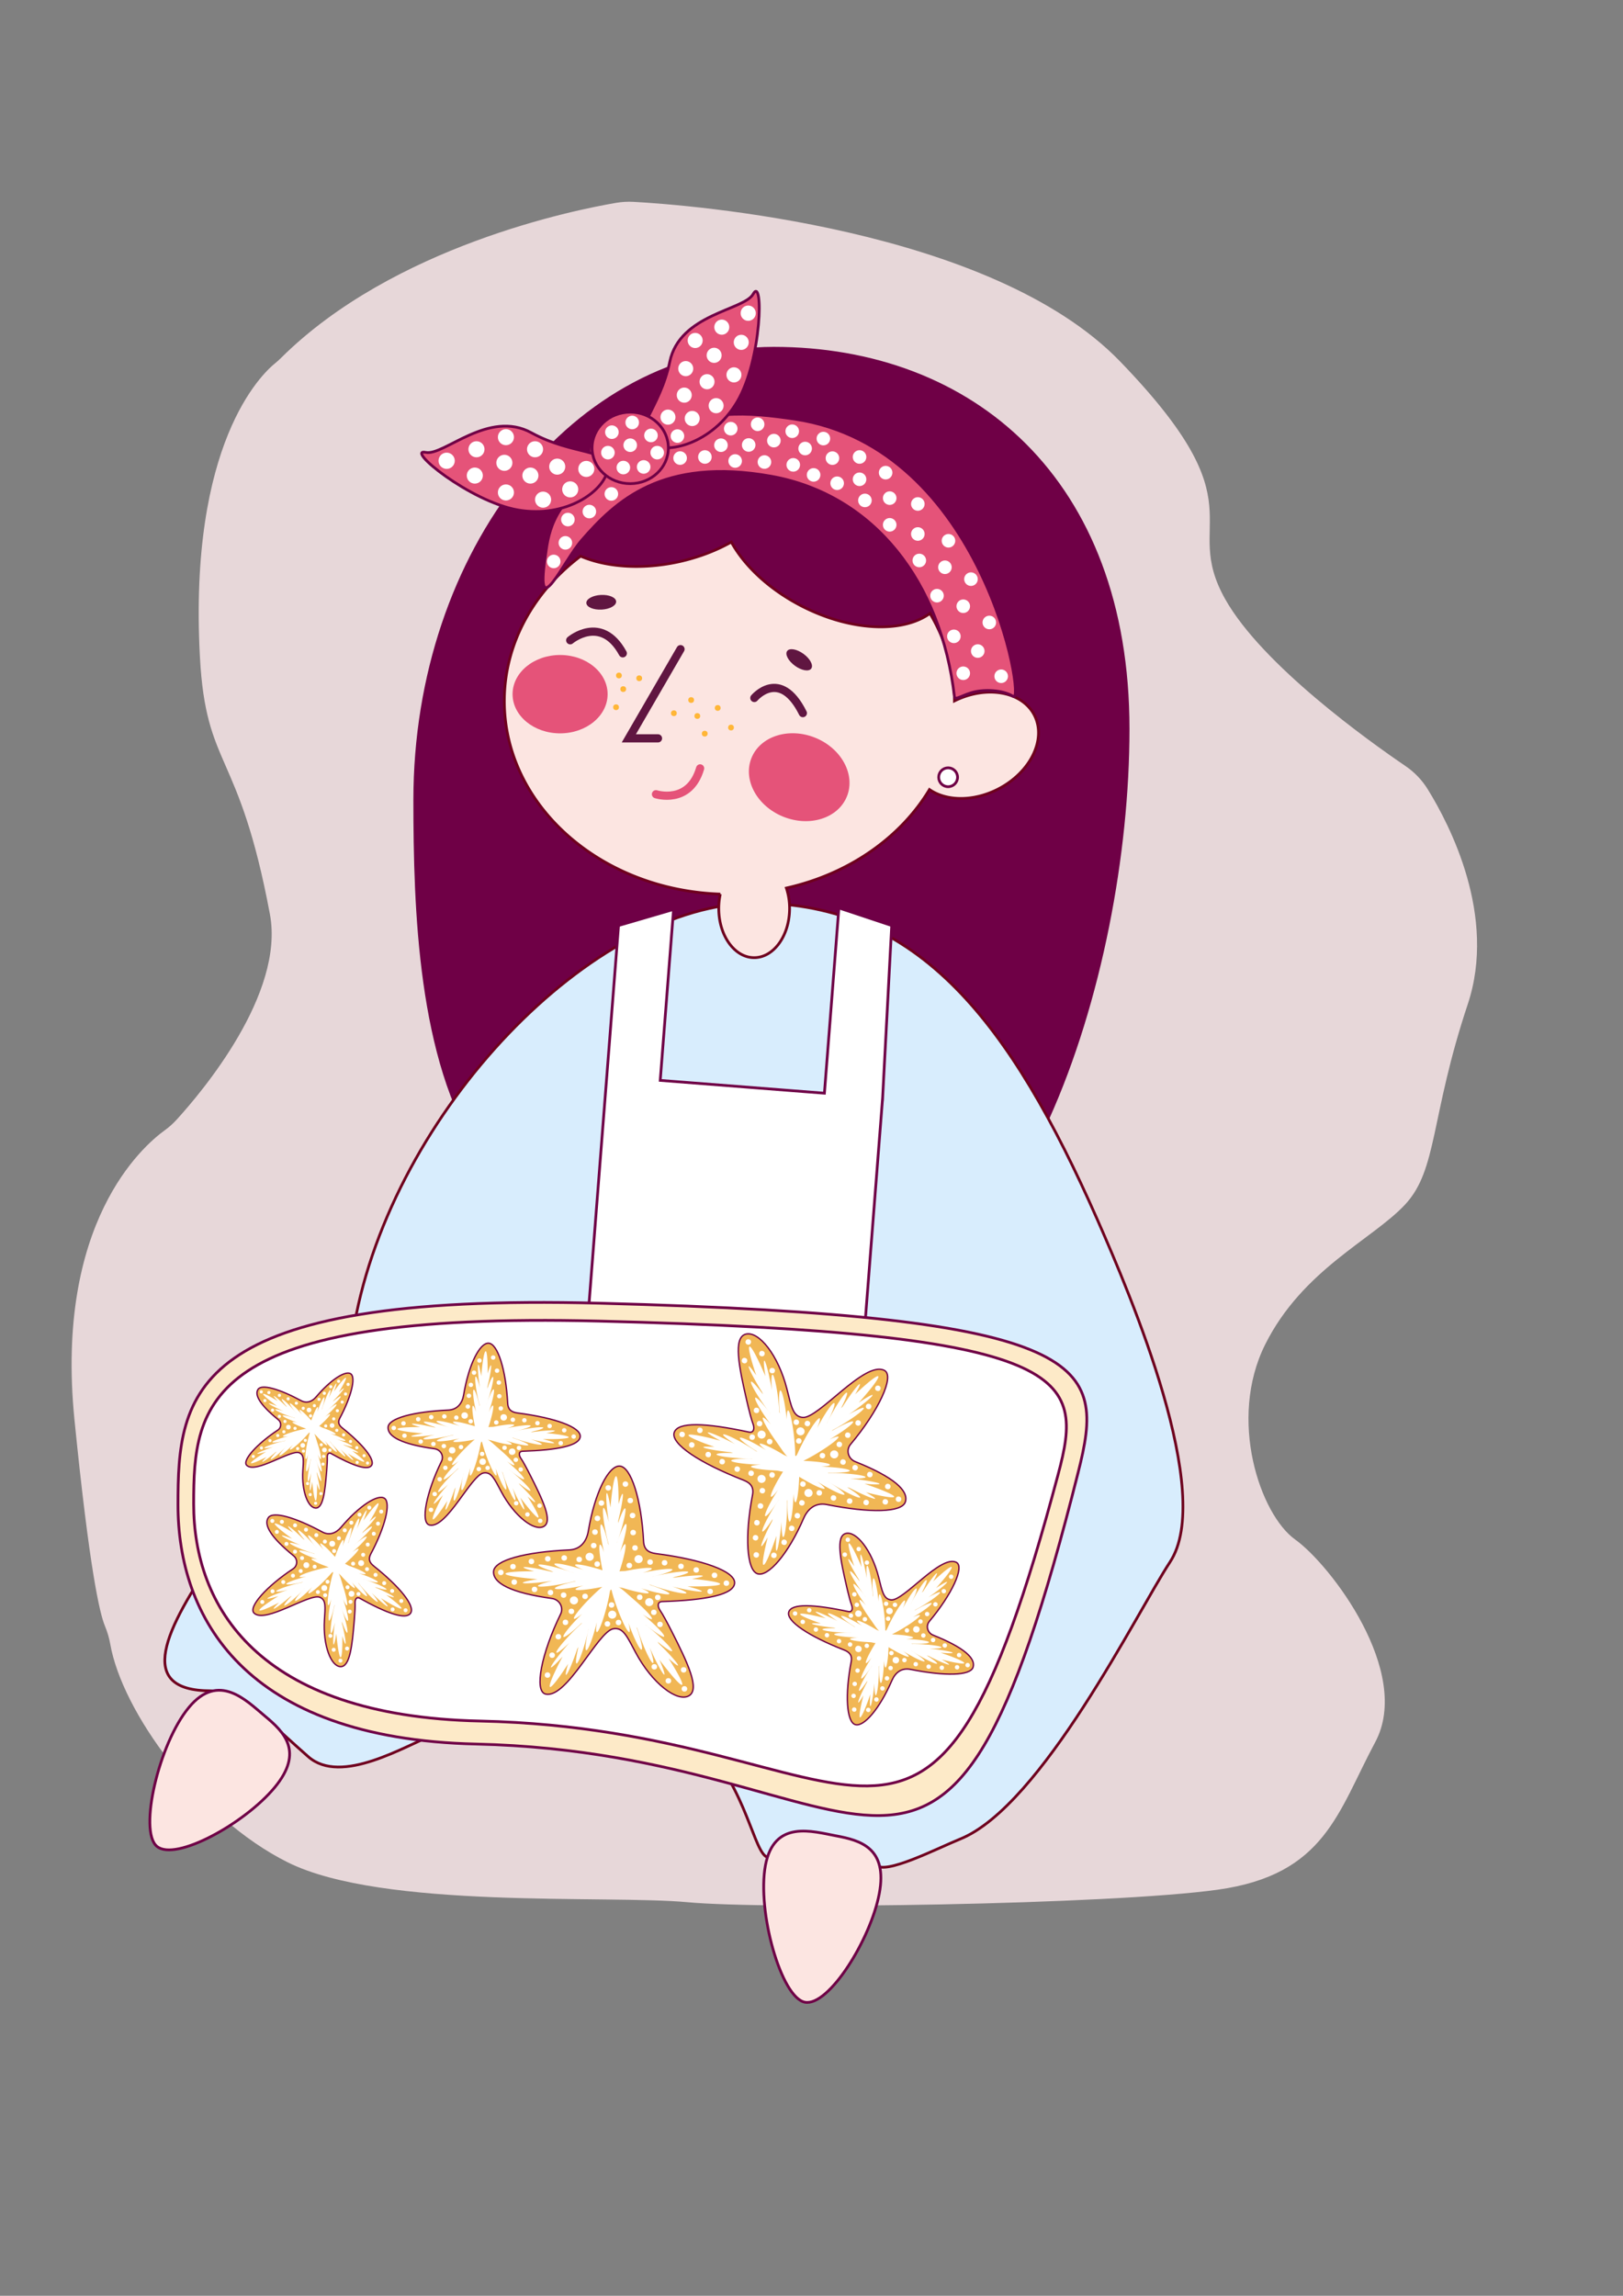 <?xml version="1.0" encoding="UTF-8"?> <svg xmlns="http://www.w3.org/2000/svg" viewBox="0 0 595.28 841.89" style="enable-background:new 0 0 595.28 841.89" xml:space="preserve"><rect x="0" y="0" width="595.28" height="841.89" fill="#808080" stroke="none"/> <style>.st3,.st4{fill:#fff;stroke:#6f0046;stroke-miterlimit:10}.st4{fill:#fce5e1}.st7{fill:#e55379}.st9{fill:none;stroke:#601641;stroke-width:3;stroke-linecap:round;stroke-miterlimit:10}.st10{fill:#601641}.st11{fill:#ffb637}.st12{fill:#e55379;stroke:#6f0046;stroke-miterlimit:10}.st13{fill:#fff}.st14{fill:#f1b755;stroke:#6f0046;stroke-width:.5;stroke-linecap:round;stroke-linejoin:round;stroke-miterlimit:10}</style> <path d="M103.07 131.26c41.32-40.99 107.63-54.28 122.95-56.88 2.1-.36 4.22-.48 6.34-.36 19.99 1.11 131.01 9.4 178.49 58.55 52.28 54.11 22.01 57.78 38.52 87.13 13.61 24.19 52.75 52.11 66.1 61.19 3.3 2.24 6.09 5.14 8.19 8.54 8 12.91 25.48 46.45 14.67 78.86-13.76 41.27-11.01 60.54-22.93 73.38-11.92 12.84-37.61 23.85-51.36 51.36s-1.83 62.37 11.01 71.54c12.84 9.17 43.11 48.61 29.35 74.29-13.76 25.68-18.34 48.61-57.78 54.11s-165.1 7.34-194.45 4.59-111.9 2.75-146.75-14.68c-32.58-16.29-60.68-55.28-64.99-80.03-.4-2.29-1.08-4.5-1.97-6.65-1.89-4.56-5.64-20.56-11.15-75.6-7.22-72.23 25-100.27 33.16-106.15 1.59-1.15 3.05-2.47 4.37-3.92 9.13-10.01 39.63-46.04 34.16-75.27-11.38-60.84-23.48-53-25.68-94.47-4.16-78.13 22.57-103.54 27.62-107.61.75-.59 1.45-1.24 2.13-1.92z" style="fill:#e7d7d9" id="Layer_2"></path> <path d="M413.77 267.32c0 91.51-40.59 216.88-113.29 216.88-40.81 0-95.44-17.78-124.21-61.42-22.48-34.1-24.15-89.25-24.15-129.39 0-91.51 58.94-165.69 131.64-165.69s130.01 48.11 130.01 139.62z" style="fill:#6f0046;stroke:#6f0046;stroke-miterlimit:10" id="Layer_3"></path> <path d="M402.42 447.1c12.56 28.5 43.19 100.76 26.69 125.75-11.95 18.12-46.86 89.33-76.96 101.55-8.35 3.39-27.87 13.44-30.96 9.4-12.61-16.51-33.34-4.57-38.52-2.75-11.06 3.88-7.57-91.72-122.27-45.56-11.93 4.8-35.26 19.32-47.34 8.7-23.28-20.49-23.67-24.15-35.75-24.15-55.99 0 44.72-89.99 52.65-134.29 14.01-78.26 87.57-154.58 147.34-154.58s93.49 44.15 125.12 115.93z" style="fill:#d8edfd;stroke:#6f001e;stroke-miterlimit:10" id="Layer_4"></path> <path class="st3" d="m323.73 402.56 3.33-63.16-19.38-6.45-5.3 67.94-60.22-4.7 4.89-62.7-20.18 5.9-4.31 55.27-.37 4.68-13.05 167.23 101.18 7.9 13.41-171.91z" id="Layer_8"></path> <g id="Layer_5"> <path class="st4" d="M69.27 626.14c-10.95 13.19-18.54 45.27-11.72 50.94 6.82 5.66 32.23-8.4 43.18-21.59 10.95-13.19 3.28-20.51-3.54-26.17-6.82-5.67-16.98-16.37-27.92-3.18zM280.75 684.01c-3.17 16.84 5.76 48.58 14.47 50.22 8.71 1.64 24.1-22.98 27.28-39.83s-7.08-19.53-15.79-21.17c-8.71-1.63-22.79-6.06-25.96 10.78z"></path> <path d="M395.48 539.81c-50.22 199.49-70.33 103.18-220.82 99.75-85.46-1.95-109.38-46.87-109.38-87.71s3.45-77.95 154.78-73.95c182.3 4.81 185.39 22.3 175.42 61.91z" style="fill:#fdeac8;stroke:#6f0046;stroke-miterlimit:10"></path> <path class="st3" d="M388.11 540.63c-48.22 180.98-67.54 93.61-212.05 90.49-82.07-1.77-105.03-42.52-105.03-79.57 0-37.05 3.32-70.71 148.63-67.09 175.05 4.37 178.02 20.24 168.45 56.17z"></path> </g> <g id="Layer_6"> <path d="M379.37 262.25c-4.5-8.74-17.53-11.04-29.29-5.22-.01-11.56-3.26-22.46-8.99-32.09-10.05 7.28-29.01 6.6-47.07-2.7-11.91-6.13-21-14.75-25.79-23.47-5.63 3.18-12.25 5.72-19.52 7.29-13.53 2.93-26.43 1.89-35.75-2.12-17.15 12.98-27.98 31.97-27.98 53.14 0 38.17 35.17 69.28 79.21 70.79a24.32 24.32 0 0 0-.57 5.27c0 9.96 5.82 18.04 12.99 18.04 7.18 0 12.99-8.08 12.99-18.04 0-2.68-.43-5.21-1.18-7.49 22.87-5.13 41.89-18.46 52.49-36.12 6.21 4.29 16.11 4.48 25.18-.17 11.89-6.12 17.83-18.25 13.28-27.11z" style="fill:#fce5e1;stroke:#6f001e;stroke-miterlimit:10"></path> <ellipse class="st7" cx="205.43" cy="254.56" rx="17.43" ry="14.37"></ellipse> <ellipse transform="rotate(-68.068 293.133 285.005)" class="st7" cx="293.13" cy="285" rx="15.62" ry="18.87"></ellipse> <path d="M240.59 291.25s12.23 3.97 16.2-9.48" style="fill:none;stroke:#e55379;stroke-width:3;stroke-linecap:round;stroke-miterlimit:10"></path> <path class="st9" d="m249.6 238.05-18.96 32.71h10.7M276.67 255.96s9.4-11.26 17.8 5.55M209.14 234.8s11.38-9.67 19.29 4.78"></path> <ellipse transform="rotate(-53.843 293.116 241.965)" class="st10" cx="293.13" cy="241.97" rx="2.69" ry="5.47"></ellipse> <ellipse transform="rotate(-2.992 220.684 221.002)" class="st10" cx="220.53" cy="220.85" rx="5.47" ry="2.69"></ellipse> <circle class="st11" cx="227.01" cy="247.71" r="1.06"></circle> <circle class="st11" cx="228.59" cy="252.7" r="1.06"></circle> <circle class="st11" cx="253.5" cy="256.71" r="1.06"></circle> <circle class="st11" cx="268.12" cy="266.8" r="1.06"></circle> <circle class="st11" cx="258.48" cy="269.04" r="1.06"></circle> <circle class="st11" cx="255.76" cy="262.56" r="1.06"></circle> <circle class="st11" cx="263.24" cy="259.61" r="1.06"></circle> <circle class="st11" cx="225.95" cy="259.35" r="1.06"></circle> <circle class="st11" cx="247.16" cy="261.55" r="1.06"></circle> <circle class="st11" cx="234.45" cy="248.73" r="1.06"></circle> </g> <g id="Layer_7"> <path class="st12" d="M291.53 153.7c-17.11-2.56-34.45-3.93-46.82 6.5-.28-1.02-.68-2.01-1.23-2.96-3.78-6.55-12.6-8.54-19.69-4.45-7.09 4.09-9.78 12.73-5.99 19.28.31.53.66 1.02 1.03 1.49-17.08 12.48-17.71 22.66-18.93 31.24-3.44 24.08 6.59 1.18 13.48-6.73 12.41-14.23 29.4-30.65 69.57-23.41 37.82 6.81 62.32 39.08 67.11 80.84.18 1.59 3.42-.98 7.71-1.86 4.77-.98 10.77-.27 13.9 1.76 4.61 2.99-10.63-91.31-80.14-101.7z"></path> <path class="st12" d="M156.16 165.9c-7.77-1.61 16.15 18.07 33.87 21.12 17.73 3.06 31.49-6.93 32.84-14.75 1.35-7.82-12.6-5.15-27.96-13.57-15.76-8.65-32.1 8.57-38.75 7.2zM276.24 107.83c3.81-6.96 3.3 24.01-5.86 39.49s-25.68 19.5-32.51 15.46 4.24-12.93 7.78-30.09c3.63-17.62 27.33-18.9 30.59-24.86z"></path> <ellipse class="st12" cx="231.15" cy="164.25" rx="13.99" ry="13.11"></ellipse> <circle class="st13" cx="185.56" cy="160.31" r="2.95"></circle> <circle class="st13" cx="196.24" cy="164.75" r="2.95"></circle> <circle class="st13" cx="199.19" cy="183.23" r="2.95"></circle> <circle class="st13" cx="209.14" cy="179.46" r="2.95"></circle> <circle class="st13" cx="204.38" cy="171.12" r="2.95"></circle> <circle class="st13" cx="174.15" cy="174.4" r="2.95"></circle> <circle class="st13" cx="184.99" cy="169.72" r="2.95"></circle> <circle class="st13" cx="185.56" cy="180.59" r="2.95"></circle> <circle class="st13" cx="215.04" cy="171.96" r="2.95"></circle> <circle class="st13" cx="194.54" cy="174.4" r="2.95"></circle> <circle class="st13" cx="174.76" cy="164.75" r="2.95"></circle> <circle class="st13" cx="163.82" cy="168.97" r="2.98"></circle> <ellipse transform="rotate(-.81 254.2 124.473)" class="st13" cx="254.97" cy="124.87" rx="2.75" ry="2.78"></ellipse> <ellipse transform="rotate(-.81 250.748 134.773)" class="st13" cx="251.51" cy="135.19" rx="2.75" ry="2.78"></ellipse> <ellipse transform="rotate(-.81 261.857 148.316)" class="st13" cx="262.65" cy="148.78" rx="2.75" ry="2.78"></ellipse> <ellipse transform="rotate(-.81 253.113 153)" class="st13" cx="253.88" cy="153.48" rx="2.75" ry="2.78"></ellipse> <ellipse transform="rotate(-.81 250.208 144.46)" class="st13" cx="250.96" cy="144.91" rx="2.75" ry="2.78"></ellipse> <ellipse transform="rotate(-.81 271.048 125.162)" class="st13" cx="271.87" cy="125.55" rx="2.75" ry="2.78"></ellipse> <ellipse transform="rotate(-.81 261.12 129.91)" class="st13" cx="261.92" cy="130.31" rx="2.75" ry="2.78"></ellipse> <ellipse transform="rotate(-.81 268.373 137.052)" class="st13" cx="269.19" cy="137.48" rx="2.75" ry="2.78"></ellipse> <ellipse transform="rotate(-.81 244.25 152.509)" class="st13" cx="244.99" cy="152.98" rx="2.75" ry="2.78"></ellipse> <ellipse transform="rotate(-.81 258.538 139.553)" class="st13" cx="259.32" cy="139.99" rx="2.75" ry="2.78"></ellipse> <ellipse transform="rotate(-.81 263.932 119.605)" class="st13" cx="264.73" cy="119.98" rx="2.75" ry="2.78"></ellipse> <ellipse transform="rotate(-.81 273.588 114.504)" class="st13" cx="274.42" cy="114.86" rx="2.78" ry="2.81"></ellipse> <circle class="st13" cx="248.47" cy="159.91" r="2.49"></circle> <circle class="st13" cx="231.88" cy="154.93" r="2.49"></circle> <circle class="st13" cx="238.76" cy="159.68" r="2.49"></circle> <circle class="st13" cx="241.05" cy="165.99" r="2.49"></circle> <circle class="st13" cx="231.15" cy="163.26" r="2.49"></circle> <circle class="st13" cx="236.08" cy="171.23" r="2.49"></circle> <circle class="st13" cx="228.63" cy="171.46" r="2.49"></circle> <circle class="st13" cx="224.43" cy="158.48" r="2.49"></circle> <circle class="st13" cx="222.97" cy="165.99" r="2.49"></circle> <circle class="st13" cx="224.23" cy="181.13" r="2.49"></circle> <circle class="st13" cx="258.54" cy="167.58" r="2.49"></circle> <circle class="st13" cx="305.32" cy="168" r="2.49"></circle> <circle class="st13" cx="315.26" cy="167.58" r="2.49"></circle> <circle class="st13" cx="324.83" cy="173.33" r="2.49"></circle> <circle class="st13" cx="315.26" cy="175.76" r="2.49"></circle> <circle class="st13" cx="283.84" cy="161.58" r="2.49"></circle> <circle class="st13" cx="295.31" cy="164.48" r="2.49"></circle> <circle class="st13" cx="302" cy="160.83" r="2.49"></circle> <circle class="st13" cx="290.57" cy="158.14" r="2.49"></circle> <circle class="st13" cx="274.6" cy="163.18" r="2.49"></circle> <circle class="st13" cx="249.45" cy="167.98" r="2.49"></circle> <circle class="st13" cx="280.38" cy="169.43" r="2.49"></circle> <circle class="st13" cx="290.95" cy="170.47" r="2.49"></circle> <circle class="st13" cx="298.41" cy="174.15" r="2.49"></circle> <circle class="st13" cx="307.05" cy="177.21" r="2.49"></circle> <circle class="st13" cx="317.23" cy="183.51" r="2.49"></circle> <circle class="st13" cx="326.32" cy="192.46" r="2.49"></circle> <circle class="st13" cx="347.88" cy="198.31" r="2.49"></circle> <circle class="st13" cx="356.13" cy="212.38" r="2.49"></circle> <circle class="st13" cx="337.18" cy="205.53" r="2.49"></circle> <circle class="st13" cx="343.67" cy="218.44" r="2.49"></circle> <circle class="st13" cx="349.86" cy="233.35" r="2.49"></circle> <circle class="st13" cx="353.3" cy="246.89" r="2.49"></circle> <circle class="st13" cx="346.58" cy="208.02" r="2.49"></circle> <circle class="st13" cx="362.86" cy="228.27" r="2.49"></circle> <circle class="st3" cx="347.75" cy="285.03" r="3.46"></circle> <circle class="st13" cx="367.21" cy="247.99" r="2.49"></circle> <circle class="st13" cx="353.3" cy="222.31" r="2.49"></circle> <circle class="st13" cx="358.62" cy="238.75" r="2.49"></circle> <circle class="st13" cx="336.64" cy="195.82" r="2.49"></circle> <circle class="st13" cx="326.32" cy="182.67" r="2.49"></circle> <circle class="st13" cx="336.64" cy="184.81" r="2.49"></circle> <circle class="st13" cx="269.64" cy="169.05" r="2.49"></circle> <circle class="st13" cx="264.43" cy="163.26" r="2.49"></circle> <circle class="st13" cx="268.02" cy="157.2" r="2.49"></circle> <circle class="st13" cx="277.88" cy="155.59" r="2.49"></circle> <circle class="st13" cx="203.09" cy="205.89" r="2.49"></circle> <circle class="st13" cx="208.29" cy="190.53" r="2.49"></circle> <circle class="st13" cx="216.16" cy="187.6" r="2.49"></circle> <circle class="st13" cx="207.37" cy="199.07" r="2.49"></circle> </g> <g id="Layer_9"> <path class="st14" d="M150.6 591.55c1.75-2.61-3.97-9.67-13.49-17.25-1.64-1.3-2.09-2.62-1.11-4.46 5.27-9.87 7.47-18.75 5-20.41-2.38-1.59-9.12 2.62-15.9 10.62-1.87 2.2-4.33 3.12-6.87 1.75-10.06-5.43-18.16-7.74-19.84-5.23-1.71 2.55.82 7.08 9.32 13.98 1.54 1.25 1.46 3.65-.2 4.74-9.53 6.27-16.63 14.05-14.31 16.26 4.16 3.94 20.27-7.34 24.09-5.82 2.39.95 1.99 3.57 1.7 8.38-.56 9.32 2.41 16.93 5.89 17.06 3.48.12 4.3-7.72 5.06-17.03.23-2.81.34-5.19.28-6.3-.07-1.3.55-2.4 1.69-1.77 10.05 5.62 16.99 8.03 18.69 5.48z"></path> <path class="st13" d="M147.23 589.83c.24-.37-2.03-2.35-5.57-4.95 1.62.62 2.74.95 2.81.79.11-.25-2.25-1.53-5.27-2.86-.41-.18-.8-.35-1.18-.51-.17-.11-.33-.23-.5-.34 2.33.77 4.11 1.16 4.24.89.16-.33-2.26-1.54-5.41-2.7a41.6 41.6 0 0 0-3.17-1.05c-.02-.01-.04-.03-.06-.04 2.94.96 5.28 1.46 5.45 1.12.19-.38-2.48-1.69-5.96-2.92-.38-.13-.74-.26-1.11-.38 1.48.37 2.49.5 2.6.28.19-.38-2.48-1.69-5.96-2.92-.63-.22-1.04-.6-1.63-.79.26-.22.32-.28.58-.51 2.76-2.46 4.73-4.68 4.4-4.96-.18-.16-1.07.34-2.3 1.25.29-.25.58-.5.88-.77 2.76-2.46 4.73-4.68 4.4-4.96-.29-.25-2.26 1.1-4.62 3.11.01-.02.03-.04.04-.06.76-.6 1.63-1.35 2.53-2.18 2.47-2.28 4.26-4.32 3.98-4.56-.22-.2-1.72.84-3.58 2.44l.33-.51c.29-.29.59-.6.9-.92 2.29-2.38 3.98-4.46 3.79-4.65-.13-.12-1.04.61-2.3 1.8 2.28-3.75 3.63-6.45 3.27-6.7-.39-.26-2.65 2.38-5.54 6.38.86-2.12 1.36-3.68 1.16-3.77-.25-.11-1.53 2.25-2.86 5.27-.25.56-.48 1.11-.69 1.63.7-2.18 1.05-3.81.79-3.94-.33-.16-1.54 2.26-2.7 5.41-.47 1.26-.85 2.44-1.13 3.43-.07.1-.13.21-.19.31 1.02-3.07 1.56-5.54 1.21-5.72-.38-.19-1.69 2.48-2.92 5.96-.1.29-.2.57-.29.84.32-1.33.42-2.22.22-2.32-.38-.19-1.69 2.48-2.92 5.96-.03.07-.05.15-.08.22-.14-.16-.28-.33-.43-.49-2.46-2.76-4.68-4.73-4.96-4.4-.16.18.34 1.07 1.25 2.3-.25-.29-.5-.58-.77-.88-2.46-2.76-4.68-4.73-4.96-4.4-.25.29 1.1 2.26 3.11 4.62-.02-.01-.04-.03-.06-.04-.6-.76-1.35-1.63-2.18-2.53-2.28-2.47-4.32-4.26-4.56-3.98-.2.22.84 1.72 2.44 3.58l-.51-.33c-.29-.29-.6-.59-.92-.9-2.38-2.29-4.46-3.98-4.65-3.79-.12.13.61 1.04 1.8 2.3-3.75-2.28-6.45-3.63-6.7-3.27-.26.39 2.38 2.65 6.38 5.54-2.12-.86-3.68-1.36-3.77-1.16-.11.25 2.25 1.53 5.27 2.86.56.25 1.11.48 1.63.69-2.18-.7-3.81-1.05-3.94-.79-.16.33 2.26 1.54 5.41 2.7 1.26.47 2.44.85 3.43 1.13.1.07.21.13.31.19-3.07-1.02-5.54-1.56-5.72-1.21-.19.38 2.48 1.69 5.96 2.92.29.1.57.2.84.29-1.33-.32-2.22-.42-2.32-.22-.19.38 2.48 1.69 5.96 2.92.12.04.23.08.35.12-1.2.21-2.67.52-4.25.94-3.74.99-6.61 2.13-6.42 2.54.1.22 1.05.19 2.47-.04-.3.07-.6.15-.91.23-3.74.99-6.61 2.13-6.42 2.54.17.37 2.82.02 6.11-.79l-.33.18c-1.05.21-2.32.51-3.67.89-3.38.95-6 2.01-5.83 2.37.13.27 1.86.05 4.2-.5-.55.18-1.14.38-1.75.59-3.25 1.14-5.79 2.28-5.69 2.54.08.21 1.76-.18 4.04-.9-4.34 2.68-7.22 4.81-6.96 5.24.25.4 3.16-.78 7.21-2.85-1.31 1.21-2.11 2.1-1.99 2.24.19.22 2.46-1.37 5.06-3.55.35-.29.69-.58 1.01-.86.18-.1.37-.2.55-.3-1.76 1.81-2.91 3.27-2.71 3.52.25.31 2.47-1.38 4.97-3.76.91-.87 1.74-1.72 2.4-2.45a.21.21 0 0 0 .06-.04c-2.21 2.28-3.71 4.22-3.46 4.54.29.36 2.71-1.51 5.42-4.17l.85-.85c-1.01 1.2-1.57 2.08-1.4 2.28.29.36 2.71-1.51 5.42-4.17 1.09-1.07 2.05-2.1 2.8-2.98.16-.16.49-.56.63-.59.12-.03.09-.03.21-.03.05.12-.04.24.01.21-.4 1.25-.84 3-1.23 4.96-.75 3.82-.99 6.93-.54 6.96.24.01.62-.85 1.05-2.22-.06.3-.13.61-.19.92-.75 3.82-.99 6.93-.54 6.96.41.03 1.25-2.51 1.96-5.83 0 .13.01.25.01.38-.27 1.04-.56 2.31-.81 3.71-.63 3.48-.83 6.32-.44 6.35.3.02.85-1.64 1.38-3.99-.08.58-.16 1.2-.24 1.84-.4 3.45-.51 6.27-.22 6.3.22.03.61-1.66.96-4.04.48 5.17 1.12 8.77 1.61 8.74.46-.03.68-3.19.62-7.81.51 1.75.94 2.9 1.13 2.86.28-.07-.15-2.86-.95-6.23-.11-.45-.22-.89-.32-1.32l-.03-.64c.84 2.45 1.64 4.18 1.94 4.12.38-.07-.14-2.87-1.17-6.25-.38-1.24-.77-2.38-1.13-3.33 0-.02 0-.05-.01-.07 1.06 3.08 2.13 5.35 2.52 5.28.44-.08-.16-3.15-1.34-6.85-.13-.4-.26-.79-.39-1.17.63 1.48 1.16 2.4 1.41 2.36.44-.08-.16-3.15-1.34-6.85-.82-2.57-1.09-3.86-1.7-4.93.48.59.41.33.98.97 2.46 2.76 4.68 4.73 4.96 4.4.15-.17-.28-.96-1.08-2.07.19.22.39.45.59.67 2.46 2.76 4.68 4.73 4.96 4.4.25-.3-1.18-2.38-3.29-4.83l.3.21c.63.8 1.44 1.75 2.34 2.74 2.28 2.47 4.32 4.26 4.56 3.98.19-.21-.75-1.59-2.23-3.34.39.4.82.81 1.26 1.24 2.38 2.29 4.46 3.98 4.65 3.79.15-.15-.91-1.41-2.51-3.04 4.19 2.59 7.29 4.17 7.55 3.78z"></path> <circle class="st13" cx="121.85" cy="566.1" r="1.07"></circle> <circle class="st13" cx="119.16" cy="565.31" r=".73"></circle> <circle class="st13" cx="108.2" cy="569.01" r=".73"></circle> <circle class="st13" cx="116.02" cy="562.95" r=".73"></circle> <circle class="st13" cx="108.22" cy="559.35" r=".73"></circle> <circle class="st13" cx="105.07" cy="566.15" r=".73"></circle> <circle class="st13" cx="112.23" cy="560.95" r=".73"></circle> <circle class="st13" cx="99.88" cy="557.74" r=".73"></circle> <circle class="st13" cx="103.39" cy="558.06" r=".73"></circle> <circle class="st13" cx="115.41" cy="574.53" r=".73"></circle> <circle class="st13" cx="124.29" cy="564.09" r=".73"></circle> <circle class="st13" cx="126.44" cy="561.17" r=".73"></circle> <circle class="st13" cx="128.87" cy="558.38" r=".73"></circle> <circle class="st13" cx="133.2" cy="570.16" r=".73"></circle> <circle class="st13" cx="138.65" cy="558.73" r=".73"></circle> <circle class="st13" cx="137.1" cy="562.44" r=".73"></circle> <circle class="st13" cx="134.88" cy="566.41" r=".73"></circle> <circle class="st13" cx="139.82" cy="554.31" r=".73"></circle> <circle class="st13" cx="131.86" cy="555.42" r=".73"></circle> <circle class="st13" cx="135.46" cy="552.87" r=".73"></circle> <circle class="st13" cx="147.18" cy="587.09" r=".73"></circle> <circle class="st13" cx="143.99" cy="590.19" r=".73"></circle> <circle class="st13" cx="148.75" cy="590.49" r=".73"></circle> <circle class="st13" cx="134.62" cy="575.42" r=".73"></circle> <circle class="st13" cx="140.92" cy="580.55" r=".73"></circle> <circle class="st13" cx="137.75" cy="577.52" r=".73"></circle> <circle class="st13" cx="129.51" cy="573.42" r=".73"></circle> <circle class="st13" cx="143.83" cy="583.41" r=".73"></circle> <circle class="st13" cx="127.47" cy="582.06" r=".73"></circle> <circle class="st13" cx="121.18" cy="599.89" r=".73"></circle> <circle class="st13" cx="131.48" cy="584.52" r=".73"></circle> <circle class="st13" cx="128.55" cy="587.4" r=".73"></circle> <circle class="st13" cx="128.27" cy="590.98" r=".73"></circle> <circle class="st13" cx="127.3" cy="604.53" r=".73"></circle> <circle class="st13" cx="124.87" cy="608.97" r=".73"></circle> <circle class="st13" cx="122.39" cy="604.99" r=".73"></circle> <circle class="st13" cx="120.13" cy="580.04" r=".73"></circle> <circle class="st13" cx="119.27" cy="584.98" r=".73"></circle> <circle class="st13" cx="116.6" cy="583.82" r=".73"></circle> <circle class="st13" cx="122.54" cy="568.78" r=".73"></circle> <circle class="st13" cx="110.29" cy="576.1" r=".73"></circle> <circle class="st13" cx="103.89" cy="580.14" r=".73"></circle> <circle class="st13" cx="96.21" cy="587.45" r=".73"></circle> <circle class="st13" cx="107.45" cy="577.82" r=".73"></circle> <circle class="st13" cx="99.96" cy="583.53" r=".73"></circle> <circle class="st13" cx="110.78" cy="571.36" r=".73"></circle> <circle class="st13" cx="101.55" cy="561.76" r=".73"></circle> <circle class="st13" cx="112.36" cy="573.96" r="1.07"></circle> <circle class="st13" cx="132.46" cy="573.21" r="1.07"></circle> <circle class="st13" cx="128.92" cy="584.46" r="1.07"></circle> <circle class="st13" cx="118.95" cy="582.35" r="1.07"></circle> <path class="st14" d="M136.28 537.37c1.4-2.08-3.17-7.71-10.76-13.76-1.3-1.04-1.67-2.09-.88-3.56 4.2-7.87 5.96-14.95 3.99-16.27-1.89-1.27-7.27 2.09-12.68 8.47-1.49 1.76-3.45 2.49-5.48 1.4-8.03-4.33-14.48-6.17-15.82-4.17-1.36 2.03.65 5.65 7.43 11.15 1.23 1 1.16 2.91-.16 3.78-7.6 5-13.26 11.21-11.41 12.96 3.32 3.14 16.17-5.85 19.21-4.64 1.91.76 1.59 2.85 1.35 6.68-.45 7.44 1.92 13.5 4.7 13.6 2.78.1 3.43-6.16 4.04-13.58.18-2.24.27-4.14.23-5.02-.06-1.04.44-1.92 1.35-1.41 8 4.48 13.53 6.4 14.89 4.37z"></path> <path class="st13" d="M133.59 536c.2-.29-1.62-1.87-4.44-3.95 1.29.5 2.19.76 2.24.63.09-.2-1.79-1.22-4.2-2.28l-.94-.41c-.13-.09-.26-.18-.4-.27 1.86.61 3.28.92 3.38.71.13-.26-1.8-1.23-4.32-2.16-.92-.34-1.79-.63-2.53-.84-.02-.01-.03-.02-.05-.03 2.35.77 4.21 1.16 4.35.89.15-.3-1.97-1.35-4.75-2.32-.3-.11-.59-.21-.88-.3 1.18.3 1.98.4 2.07.23.15-.3-1.97-1.35-4.75-2.32-.51-.18-.83-.48-1.3-.63.21-.18.25-.22.46-.41 2.2-1.96 3.77-3.74 3.51-3.96-.15-.13-.85.27-1.83 1l.7-.61c2.2-1.96 3.77-3.74 3.51-3.96-.23-.2-1.8.88-3.68 2.48.01-.01.02-.03.03-.05.6-.48 1.3-1.08 2.02-1.74 1.97-1.81 3.39-3.44 3.17-3.64-.18-.16-1.37.67-2.86 1.94.09-.14.18-.27.26-.41.23-.23.47-.48.72-.74 1.82-1.9 3.17-3.56 3.02-3.71-.1-.1-.83.49-1.84 1.43 1.82-2.99 2.9-5.15 2.61-5.34-.31-.21-2.12 1.9-4.42 5.09.69-1.69 1.08-2.94.93-3.01-.2-.09-1.22 1.79-2.28 4.2-.2.45-.38.88-.55 1.3.56-1.74.84-3.04.63-3.14-.26-.13-1.23 1.8-2.16 4.32-.37 1.01-.68 1.95-.9 2.73-.05.08-.1.16-.15.25.81-2.44 1.24-4.42.96-4.56-.3-.15-1.35 1.97-2.32 4.75-.08.23-.16.45-.23.67.25-1.06.33-1.77.17-1.85-.3-.15-1.35 1.97-2.32 4.75l-.06.18c-.11-.13-.23-.26-.34-.39-1.96-2.2-3.74-3.77-3.96-3.51-.13.15.27.85 1 1.83l-.61-.7c-1.96-2.2-3.74-3.77-3.96-3.51-.2.23.88 1.8 2.48 3.68a.219.219 0 0 0-.05-.03c-.48-.6-1.08-1.3-1.74-2.02-1.81-1.97-3.44-3.39-3.64-3.17-.16.18.67 1.37 1.94 2.86-.14-.09-.27-.18-.41-.26-.23-.23-.48-.47-.74-.72-1.9-1.82-3.56-3.17-3.71-3.02-.1.1.49.83 1.43 1.84-2.99-1.82-5.15-2.9-5.34-2.61-.21.31 1.9 2.12 5.09 4.42-1.69-.69-2.94-1.08-3.01-.93-.09.2 1.79 1.22 4.2 2.28.45.2.88.38 1.3.55-1.74-.56-3.04-.84-3.14-.63-.13.26 1.8 1.23 4.32 2.16 1.01.37 1.95.68 2.73.9.08.05.16.1.25.15-2.44-.81-4.42-1.24-4.56-.96-.15.3 1.97 1.35 4.75 2.32.23.08.45.16.67.23-1.06-.25-1.77-.33-1.85-.17-.15.3 1.97 1.35 4.75 2.32.09.03.18.06.28.1-.96.16-2.13.42-3.39.75-2.98.79-5.27 1.7-5.12 2.03.08.17.84.15 1.97-.03l-.72.18c-2.98.79-5.27 1.7-5.12 2.03.14.3 2.25.02 4.87-.63-.09.05-.18.09-.27.14-.84.17-1.85.41-2.93.71-2.7.76-4.78 1.6-4.65 1.89.1.22 1.49.04 3.35-.4-.44.14-.91.3-1.39.47-2.59.91-4.62 1.81-4.53 2.03.07.16 1.4-.14 3.22-.72-3.46 2.13-5.76 3.83-5.55 4.17.2.32 2.52-.62 5.75-2.27-1.04.97-1.68 1.68-1.58 1.79.15.17 1.96-1.1 4.04-2.83.28-.23.55-.46.8-.69.15-.08.29-.16.44-.24-1.4 1.44-2.32 2.61-2.16 2.81.2.24 1.97-1.1 3.96-3 .73-.7 1.39-1.37 1.92-1.96.02-.01.03-.02.05-.03-1.76 1.82-2.96 3.37-2.76 3.62.23.29 2.16-1.2 4.32-3.32.23-.23.46-.46.67-.68-.8.96-1.25 1.66-1.12 1.82.23.29 2.16-1.2 4.32-3.32.87-.85 1.64-1.68 2.23-2.38.12-.13.39-.45.5-.47.09-.02.07-.02.17-.02.04.1-.03.19.01.17-.32.99-.67 2.4-.98 3.96-.6 3.04-.79 5.53-.43 5.55.19.01.5-.67.83-1.77-.05.24-.1.48-.15.73-.6 3.04-.79 5.53-.43 5.55.33.02 1-2 1.56-4.65 0 .1.01.2.01.31-.22.83-.44 1.85-.64 2.95-.5 2.77-.66 5.04-.35 5.06.24.02.68-1.31 1.1-3.18-.07.46-.13.96-.19 1.47-.32 2.75-.4 5-.18 5.03.17.02.48-1.32.76-3.22.38 4.12.89 6.99 1.29 6.97.37-.02.54-2.55.49-6.23.4 1.4.75 2.31.9 2.28.22-.05-.12-2.28-.75-4.97-.09-.36-.17-.71-.26-1.05-.01-.17-.01-.34-.02-.51.67 1.95 1.3 3.33 1.55 3.29.3-.06-.11-2.29-.93-4.99-.3-.99-.61-1.9-.9-2.66v-.06c.84 2.45 1.7 4.27 2.01 4.21.35-.06-.12-2.51-1.07-5.46-.1-.32-.2-.63-.31-.93.5 1.18.93 1.92 1.13 1.88.35-.06-.12-2.51-1.07-5.46-.65-2.05-.87-3.07-1.36-3.93.39.47.32.26.79.78 1.96 2.2 3.74 3.77 3.96 3.51.12-.14-.23-.76-.86-1.65.15.18.31.35.47.54 1.96 2.2 3.74 3.77 3.96 3.51.2-.24-.94-1.9-2.63-3.85.08.06.16.11.24.17.5.64 1.14 1.4 1.87 2.18 1.81 1.97 3.44 3.39 3.64 3.17.15-.17-.6-1.27-1.78-2.66.31.32.65.65 1 .99 1.9 1.82 3.56 3.17 3.71 3.02.12-.12-.73-1.13-2-2.43 3.33 2.05 5.8 3.32 6.01 3.01z"></path> <circle class="st13" cx="113.35" cy="517.07" r=".85"></circle> <circle class="st13" cx="111.21" cy="516.44" r=".58"></circle> <circle class="st13" cx="102.46" cy="519.39" r=".58"></circle> <circle class="st13" cx="108.7" cy="514.56" r=".58"></circle> <circle class="st13" cx="102.48" cy="511.69" r=".58"></circle> <circle class="st13" cx="99.97" cy="517.12" r=".58"></circle> <circle class="st13" cx="105.68" cy="512.96" r=".58"></circle> <circle class="st13" cx="95.83" cy="510.41" r=".58"></circle> <circle class="st13" cx="98.63" cy="510.66" r=".58"></circle> <circle class="st13" cx="108.21" cy="523.79" r=".58"></circle> <circle class="st13" cx="115.3" cy="515.47" r=".58"></circle> <circle class="st13" cx="117.01" cy="513.14" r=".58"></circle> <circle class="st13" cx="118.94" cy="510.92" r=".58"></circle> <circle class="st13" cx="122.4" cy="520.31" r=".58"></circle> <circle class="st13" cx="126.74" cy="511.19" r=".58"></circle> <circle class="st13" cx="125.51" cy="514.15" r=".58"></circle> <circle class="st13" cx="123.74" cy="517.32" r=".58"></circle> <circle class="st13" cx="127.68" cy="507.67" r=".58"></circle> <circle class="st13" cx="121.33" cy="508.55" r=".58"></circle> <circle class="st13" cx="124.2" cy="506.52" r=".58"></circle> <circle class="st13" cx="133.54" cy="533.81" r=".58"></circle> <circle class="st13" cx="131" cy="536.28" r=".58"></circle> <circle class="st13" cx="134.8" cy="536.52" r=".58"></circle> <circle class="st13" cx="123.53" cy="524.51" r=".58"></circle> <circle class="st13" cx="128.56" cy="528.6" r=".58"></circle> <circle class="st13" cx="126.03" cy="526.18" r=".58"></circle> <circle class="st13" cx="119.46" cy="522.91" r=".58"></circle> <circle class="st13" cx="130.88" cy="530.87" r=".58"></circle> <circle class="st13" cx="117.83" cy="529.8" r=".58"></circle> <circle class="st13" cx="112.82" cy="544.02" r=".58"></circle> <circle class="st13" cx="121.03" cy="531.76" r=".58"></circle> <circle class="st13" cx="118.69" cy="534.06" r=".58"></circle> <circle class="st13" cx="118.47" cy="536.91" r=".58"></circle> <circle class="st13" cx="117.7" cy="547.72" r=".58"></circle> <circle class="st13" cx="115.76" cy="551.26" r=".58"></circle> <circle class="st13" cx="113.78" cy="548.08" r=".58"></circle> <circle class="st13" cx="111.98" cy="528.19" r=".58"></circle> <circle class="st13" cx="111.29" cy="532.13" r=".58"></circle> <circle class="st13" cx="109.17" cy="531.2" r=".58"></circle> <circle class="st13" cx="113.9" cy="519.21" r=".58"></circle> <circle class="st13" cx="104.13" cy="525.05" r=".58"></circle> <circle class="st13" cx="99.03" cy="528.27" r=".58"></circle> <circle class="st13" cx="92.9" cy="534.09" r=".58"></circle> <circle class="st13" cx="101.87" cy="526.42" r=".58"></circle> <circle class="st13" cx="95.9" cy="530.98" r=".58"></circle> <circle class="st13" cx="104.52" cy="521.26" r=".58"></circle> <circle class="st13" cx="97.16" cy="513.61" r=".58"></circle> <circle class="st13" cx="105.78" cy="523.34" r=".85"></circle> <circle class="st13" cx="121.81" cy="522.74" r=".85"></circle> <circle class="st13" cx="118.99" cy="531.71" r=".85"></circle> <circle class="st13" cx="111.04" cy="530.03" r=".85"></circle> <path class="st14" d="M269.44 580.51c.22-4.32-11.81-8.59-28.81-10.78-2.92-.38-4.43-1.6-4.58-4.48-.8-15.38-4.59-27.42-8.78-27.62-4.02-.19-9.1 9.57-11.48 23.81-.65 3.92-2.96 6.76-7.02 6.94-16.09.73-27.53 3.76-27.74 7.91-.21 4.22 6.13 7.77 21.39 9.88 2.77.38 4.41 3.27 3.2 5.74-6.95 14.16-9.87 28.38-5.47 29.33 7.88 1.7 19.14-23.05 24.84-23.96 3.58-.57 4.99 2.8 8.13 8.68 6.09 11.4 15.2 18.26 19.49 15.94 4.29-2.32-.41-12.16-6.25-23.68-1.77-3.48-3.35-6.37-4.23-7.63-1.03-1.49-1.08-3.23.75-3.28 16.23-.51 26.35-2.58 26.56-6.8z"></path> <path class="st13" d="M264.12 580.87c.03-.6-4.16-1.33-10.32-1.89 2.4-.42 4-.83 3.97-1.07-.05-.37-3.82-.2-8.44.37-.62.08-1.22.16-1.8.24-.29-.02-.57-.03-.85-.05 3.38-.75 5.8-1.55 5.77-1.96-.04-.51-3.85-.21-8.5.65-1.7.32-3.28.67-4.6 1.01h-.1c4.25-.95 7.43-2.03 7.39-2.55-.04-.59-4.21-.23-9.31.79-.55.11-1.09.23-1.61.34 2.06-.61 3.37-1.18 3.34-1.51-.04-.59-4.21-.23-9.31.79-.93.19-1.7.03-2.54.23.15-.45.18-.55.33-1.02 1.54-4.86 2.31-8.88 1.71-8.98-.34-.06-1.04 1.16-1.86 3.1.17-.5.34-1.01.5-1.53 1.54-4.86 2.31-8.88 1.71-8.98-.52-.09-1.93 2.9-3.31 6.94 0-.03 0-.06.01-.1.48-1.25.99-2.75 1.47-4.37 1.33-4.44 2-8.11 1.49-8.2-.41-.07-1.46 2.21-2.55 5.42l.03-.84c.14-.56.28-1.13.42-1.73 1.03-4.43 1.56-8.09 1.19-8.17-.24-.05-.82 1.46-1.47 3.76.03-6.05-.3-10.19-.92-10.22-.66-.03-1.47 4.69-2.06 11.46-.5-3.11-1.04-5.31-1.33-5.27-.38.05-.21 3.74.38 8.25.11.84.22 1.65.34 2.41-.74-3.07-1.5-5.24-1.9-5.21-.52.04-.22 3.76.67 8.3.35 1.82.75 3.49 1.13 4.84 0 .17-.01.33-.01.5-.99-4.34-2.15-7.64-2.7-7.61-.6.04-.24 4.12.81 9.1.09.41.17.81.26 1.2-.58-1.79-1.11-2.92-1.43-2.89-.6.04-.24 4.12.81 9.1.02.11.05.21.07.31-.29-.09-.58-.18-.88-.27-4.97-1.51-9.09-2.26-9.19-1.67-.06.33 1.18 1.02 3.17 1.82-.51-.17-1.03-.33-1.57-.49-4.97-1.51-9.09-2.26-9.19-1.67-.09.51 2.97 1.89 7.1 3.24-.03 0-.07 0-.1-.01-1.28-.46-2.81-.96-4.47-1.44-4.54-1.3-8.3-1.96-8.39-1.46-.07.4 2.26 1.43 5.54 2.5l-.86-.03c-.57-.14-1.16-.27-1.77-.41-4.53-1.01-8.28-1.53-8.36-1.17-.06.24 1.49.8 3.84 1.44-6.19-.03-10.43.29-10.46.9-.03.65 4.8 1.44 11.73 2.01-3.18.49-5.43 1.01-5.39 1.3.05.37 3.82.2 8.44-.37.86-.11 1.69-.22 2.47-.33-3.14.72-5.36 1.47-5.33 1.86.04.51 3.85.21 8.5-.65 1.86-.35 3.57-.73 4.95-1.1.17 0 .34.01.51.01-4.44.97-7.82 2.1-7.78 2.63.04.59 4.21.23 9.31-.79.42-.08.83-.17 1.23-.26-1.84.57-2.98 1.08-2.96 1.39.04.59 4.21.23 9.31-.79.17-.03.34-.07.5-.1-1.3 1.09-2.84 2.51-4.45 4.13-3.79 3.82-6.44 7.2-5.9 7.55.28.19 1.4-.52 2.96-1.79-.31.3-.61.6-.92.92-3.79 3.82-6.44 7.2-5.9 7.55.48.32 3.42-1.98 6.8-5.26-.09.15-.18.29-.28.45a67.83 67.83 0 0 0-3.78 3.65c-3.39 3.52-5.78 6.63-5.32 6.93.35.23 2.28-1.27 4.7-3.58-.54.6-1.1 1.25-1.68 1.93-3.09 3.65-5.34 6.79-5.02 7.03.25.18 1.99-1.46 4.22-3.93-3.3 6.24-5.23 10.8-4.6 11.11.59.3 3.24-3.16 6.64-8.48-.7 2.35-1.02 3.98-.77 4.06.39.12 1.97-3.36 3.53-7.78.21-.59.41-1.17.59-1.73.15-.25.3-.49.44-.75-.81 3.38-1.14 5.92-.72 6.08.52.19 1.99-3.38 3.27-7.96.47-1.68.85-3.26 1.12-4.6.02-.03.03-.06.05-.09-1.01 4.26-1.41 7.61-.88 7.81.61.22 2.18-3.7 3.51-8.76.14-.55.28-1.08.4-1.6-.34 2.13-.38 3.56-.04 3.69.61.22 2.18-3.7 3.51-8.76.54-2.04.95-3.94 1.21-5.5.07-.3.18-1.01.33-1.15.12-.12.08-.09.23-.18.15.11.13.31.17.24.42 1.76 1.16 4.14 2.12 6.73 1.86 5.03 3.83 8.88 4.4 8.59.3-.15.14-1.44-.35-3.36.14.4.29.81.44 1.22 1.86 5.03 3.83 8.88 4.4 8.59.51-.26-.31-3.84-1.87-8.27.1.15.19.29.29.45.42 1.42 1.01 3.13 1.71 4.95 1.76 4.55 3.59 8.05 4.07 7.8.37-.19-.16-2.54-1.23-5.69.32.75.67 1.53 1.05 2.34 2.01 4.35 3.94 7.75 4.3 7.59.28-.13-.47-2.39-1.78-5.44 4.33 5.75 7.71 9.55 8.29 9.17.54-.36-1.5-4.25-4.93-9.66 1.88 1.71 3.25 2.75 3.43 2.57.28-.27-2.25-3.26-5.67-6.68-.46-.46-.91-.9-1.35-1.32-.17-.24-.33-.49-.5-.73 2.78 2.29 5.01 3.77 5.34 3.48.41-.35-2.26-3.29-5.95-6.55a75.4 75.4 0 0 0-3.78-3.13c-.02-.03-.04-.05-.06-.08 3.51 2.88 6.45 4.8 6.88 4.44.48-.41-2.47-3.6-6.59-7.13-.44-.38-.88-.75-1.31-1.1 1.83 1.3 3.14 2.01 3.41 1.78.48-.41-2.47-3.6-6.59-7.13-2.85-2.45-4.11-3.78-5.64-4.61 1.01.36.73.1 1.9.45 4.97 1.51 9.09 2.26 9.19 1.67.05-.31-1.04-.93-2.81-1.67.39.13.79.25 1.2.37 4.97 1.51 9.09 2.26 9.19 1.67.09-.53-3.16-1.97-7.48-3.36.17.01.34.03.51.04 1.34.5 3 1.05 4.82 1.57 4.54 1.3 8.3 1.96 8.39 1.46.07-.38-2.06-1.34-5.12-2.36.76.19 1.58.38 2.42.57 4.53 1.01 8.28 1.53 8.36 1.17.07-.28-2.12-1.02-5.24-1.81 7.02.11 11.91-.22 11.94-.87z"></path> <ellipse class="st13" cx="216.27" cy="570.89" rx="1.51" ry="1.47"></ellipse> <ellipse class="st13" cx="212.45" cy="571.86" rx="1.02" ry="1"></ellipse> <ellipse class="st13" cx="201.9" cy="584" rx="1.02" ry="1"></ellipse> <ellipse class="st13" cx="206.94" cy="571.31" rx="1.02" ry="1"></ellipse> <ellipse class="st13" cx="194.91" cy="572.6" rx="1.02" ry="1"></ellipse> <ellipse class="st13" cx="196.06" cy="582.86" rx="1.02" ry="1"></ellipse> <ellipse class="st13" cx="200.91" cy="571.63" rx="1.02" ry="1"></ellipse> <ellipse class="st13" cx="183.68" cy="576.62" rx="1.02" ry="1"></ellipse> <ellipse class="st13" cx="188.15" cy="574.5" rx="1.02" ry="1"></ellipse> <ellipse class="st13" cx="214.6" cy="585.4" rx="1.02" ry="1"></ellipse> <ellipse class="st13" cx="217.75" cy="566.78" rx="1.02" ry="1"></ellipse> <ellipse class="st13" cx="218.23" cy="561.82" rx="1.02" ry="1"></ellipse> <ellipse class="st13" cx="219.13" cy="556.8" rx="1.02" ry="1"></ellipse> <ellipse class="st13" cx="232.91" cy="567.63" rx="1.02" ry="1"></ellipse> <ellipse class="st13" cx="231.18" cy="550.27" rx="1.02" ry="1"></ellipse> <ellipse class="st13" cx="232.01" cy="555.75" rx="1.02" ry="1"></ellipse> <ellipse class="st13" cx="232.22" cy="562.01" rx="1.02" ry="1"></ellipse> <ellipse class="st13" cx="229.39" cy="544.23" rx="1.02" ry="1"></ellipse> <ellipse class="st13" cx="220.59" cy="551.18" rx="1.02" ry="1"></ellipse> <ellipse class="st13" cx="223.09" cy="545.62" rx="1.02" ry="1"></ellipse> <ellipse class="st13" cx="262.07" cy="577.68" rx="1.02" ry="1"></ellipse> <ellipse class="st13" cx="260.47" cy="583.6" rx="1.02" ry="1"></ellipse> <ellipse class="st13" cx="266.43" cy="580.57" rx="1.02" ry="1"></ellipse> <ellipse class="st13" cx="238.44" cy="572.83" rx="1.02" ry="1"></ellipse> <ellipse class="st13" cx="249.77" cy="574.4" rx="1.02" ry="1"></ellipse> <ellipse class="st13" cx="243.75" cy="573.08" rx="1.02" ry="1"></ellipse> <ellipse class="st13" cx="230.82" cy="574.08" rx="1.02" ry="1"></ellipse> <ellipse class="st13" cx="255.36" cy="575.71" rx="1.02" ry="1"></ellipse> <ellipse class="st13" cx="234.63" cy="585.72" rx="1.02" ry="1"></ellipse> <ellipse class="st13" cx="239.99" cy="611.23" rx="1.02" ry="1"></ellipse> <ellipse class="st13" cx="241.26" cy="585.79" rx="1.02" ry="1"></ellipse> <ellipse class="st13" cx="239.81" cy="591.26" rx="1.02" ry="1"></ellipse> <ellipse class="st13" cx="242.07" cy="595.69" rx="1.02" ry="1"></ellipse> <ellipse class="st13" cx="250.74" cy="612.35" rx="1.02" ry="1"></ellipse> <ellipse class="st13" cx="251.03" cy="619.32" rx="1.02" ry="1"></ellipse> <ellipse class="st13" cx="245.15" cy="616.38" rx="1.02" ry="1"></ellipse> <ellipse class="st13" cx="224.31" cy="588.55" rx="1.02" ry="1"></ellipse> <ellipse class="st13" cx="226.86" cy="594.99" rx="1.02" ry="1"></ellipse> <ellipse class="st13" cx="222.79" cy="595.51" rx="1.02" ry="1"></ellipse> <ellipse class="st13" cx="219.05" cy="573.56" rx="1.02" ry="1"></ellipse> <ellipse class="st13" cx="209.57" cy="590.89" rx="1.02" ry="1"></ellipse> <ellipse class="st13" cx="204.78" cy="600.19" rx="1.02" ry="1"></ellipse> <ellipse class="st13" cx="200.81" cy="614.26" rx="1.02" ry="1"></ellipse> <ellipse class="st13" cx="207.39" cy="594.93" rx="1.02" ry="1"></ellipse> <ellipse class="st13" cx="202.5" cy="606.98" rx="1.02" ry="1"></ellipse> <ellipse class="st13" cx="206.72" cy="584.94" rx="1.02" ry="1"></ellipse> <ellipse class="st13" cx="188.61" cy="580.17" rx="1.02" ry="1"></ellipse> <ellipse class="st13" cx="210.51" cy="586.89" rx="1.51" ry="1.47"></ellipse> <ellipse class="st13" cx="234.22" cy="571.74" rx="1.51" ry="1.47"></ellipse> <ellipse class="st13" cx="238.13" cy="587.52" rx="1.51" ry="1.47"></ellipse> <ellipse class="st13" cx="224.56" cy="592.11" rx="1.51" ry="1.47"></ellipse> <path class="st14" d="M212.82 526.76c.17-3.45-9.42-6.85-22.97-8.6-2.33-.3-3.53-1.28-3.65-3.57-.64-12.27-3.66-21.87-7-22.03-3.21-.15-7.26 7.63-9.15 18.99-.52 3.13-2.36 5.39-5.6 5.54-12.83.59-21.96 3-22.12 6.31-.17 3.37 4.89 6.2 17.06 7.88 2.21.31 3.52 2.61 2.55 4.58-5.54 11.29-7.87 22.63-4.36 23.39 6.28 1.36 15.26-18.38 19.81-19.11 2.85-.46 3.98 2.23 6.49 6.92 4.86 9.09 12.12 14.57 15.54 12.71 3.42-1.85-.33-9.7-4.99-18.89-1.41-2.78-2.67-5.08-3.37-6.08-.82-1.19-.86-2.57.6-2.62 12.92-.41 20.99-2.06 21.16-5.42z"></path> <path class="st13" d="M208.58 527.05c.02-.48-3.31-1.06-8.23-1.51 1.92-.33 3.19-.66 3.16-.85-.04-.29-3.05-.16-6.73.29-.49.06-.97.12-1.43.19-.23-.01-.45-.03-.68-.04 2.69-.6 4.62-1.24 4.6-1.56-.03-.4-3.07-.17-6.78.52-1.36.25-2.62.53-3.67.8h-.08c3.39-.76 5.93-1.62 5.9-2.03-.03-.47-3.36-.19-7.43.63-.44.09-.87.18-1.28.27 1.64-.49 2.68-.94 2.66-1.2-.03-.47-3.36-.19-7.43.63-.74.15-1.35.02-2.02.18.12-.36.15-.44.26-.81 1.23-3.88 1.84-7.08 1.37-7.16-.27-.04-.83.92-1.49 2.47.13-.4.27-.8.4-1.22 1.23-3.88 1.84-7.08 1.37-7.16-.42-.07-1.54 2.32-2.64 5.54 0-.02 0-.05.01-.08.38-1 .79-2.19 1.18-3.49 1.06-3.54 1.6-6.47 1.19-6.54-.33-.06-1.17 1.76-2.04 4.32.01-.23.02-.44.02-.67.11-.44.22-.9.33-1.38.82-3.53 1.25-6.45.95-6.52-.19-.04-.65 1.16-1.18 2.99.02-4.82-.24-8.13-.73-8.15-.53-.03-1.17 3.74-1.64 9.14-.4-2.48-.83-4.23-1.06-4.2-.3.04-.17 2.98.3 6.58.09.67.18 1.32.27 1.92-.59-2.45-1.2-4.18-1.52-4.15-.41.03-.17 3 .53 6.62.28 1.45.6 2.78.9 3.86 0 .14 0 .27-.01.4-.79-3.46-1.71-6.1-2.15-6.07-.48.03-.19 3.28.65 7.26.07.33.14.64.21.96-.46-1.43-.88-2.33-1.14-2.31-.48.03-.19 3.28.65 7.26.02.08.04.17.05.25-.23-.07-.46-.15-.7-.22-3.97-1.2-7.25-1.8-7.33-1.33-.05.26.94.81 2.53 1.45-.41-.13-.82-.26-1.25-.39-3.97-1.2-7.25-1.8-7.33-1.33-.07.41 2.37 1.51 5.66 2.58-.03 0-.05 0-.08-.01-1.02-.37-2.24-.77-3.57-1.15-3.62-1.04-6.62-1.56-6.69-1.16-.06.32 1.8 1.14 4.42 1.99-.23-.01-.45-.02-.68-.02-.45-.11-.92-.22-1.41-.33-3.61-.8-6.6-1.22-6.67-.93-.04.19 1.19.64 3.06 1.15-4.93-.02-8.31.23-8.34.72-.03.52 3.83 1.15 9.35 1.6-2.54.39-4.33.81-4.3 1.04.04.29 3.05.16 6.73-.29.69-.08 1.35-.17 1.97-.27-2.51.57-4.27 1.17-4.25 1.48.03.4 3.07.17 6.78-.52 1.48-.28 2.84-.58 3.95-.88.14 0 .27 0 .41.01-3.54.77-6.24 1.67-6.21 2.1.03.47 3.36.19 7.43-.63.33-.07.66-.14.98-.21-1.46.45-2.38.86-2.36 1.11.03.47 3.36.19 7.43-.63.14-.03.27-.06.4-.08-1.04.87-2.27 2-3.55 3.3-3.02 3.05-5.13 5.74-4.71 6.02.22.15 1.12-.42 2.36-1.43-.24.24-.49.48-.74.73-3.02 3.05-5.13 5.74-4.71 6.02.39.25 2.73-1.58 5.42-4.2-.07.12-.15.23-.22.36-.89.79-1.93 1.79-3.02 2.91-2.71 2.81-4.61 5.28-4.24 5.53.28.19 1.82-1.01 3.75-2.85-.43.48-.88 1-1.34 1.54-2.47 2.91-4.26 5.42-4 5.61.2.15 1.59-1.17 3.36-3.13-2.63 4.97-4.17 8.61-3.67 8.86.47.24 2.58-2.52 5.29-6.76-.56 1.88-.82 3.17-.61 3.24.31.1 1.57-2.68 2.81-6.2.17-.47.32-.93.47-1.38.12-.2.24-.39.35-.6-.65 2.7-.91 4.72-.57 4.84.42.15 1.58-2.69 2.61-6.35.38-1.34.68-2.6.89-3.67.01-.02.03-.05.04-.07-.81 3.4-1.13 6.07-.7 6.23.48.18 1.74-2.95 2.8-6.99.11-.44.22-.86.32-1.28-.27 1.7-.3 2.84-.03 2.94.48.18 1.74-2.95 2.8-6.99.43-1.62.76-3.14.97-4.39.06-.24.15-.8.26-.91.1-.09.07-.07.19-.14.12.09.1.25.14.19.34 1.4.93 3.3 1.69 5.36 1.49 4.01 3.06 7.08 3.51 6.85.24-.12.11-1.15-.28-2.68.11.32.23.64.35.97 1.49 4.01 3.06 7.08 3.51 6.85.41-.21-.25-3.06-1.49-6.59.08.12.15.24.23.36.34 1.13.8 2.49 1.37 3.94 1.41 3.63 2.86 6.42 3.25 6.22.3-.15-.13-2.03-.98-4.54.26.59.54 1.22.84 1.87 1.61 3.47 3.14 6.18 3.43 6.06.23-.1-.38-1.9-1.42-4.34 3.46 4.59 6.15 7.62 6.61 7.31.43-.29-1.19-3.39-3.93-7.7 1.5 1.36 2.59 2.19 2.74 2.05.23-.22-1.8-2.6-4.52-5.33-.37-.37-.72-.72-1.07-1.05-.13-.2-.26-.39-.4-.58 2.22 1.83 3.99 3.01 4.25 2.78.32-.28-1.8-2.62-4.75-5.22a58.31 58.31 0 0 0-3.01-2.49c-.02-.02-.03-.04-.05-.07 2.8 2.29 5.15 3.83 5.48 3.54.38-.33-1.97-2.87-5.25-5.69-.35-.3-.7-.6-1.05-.88 1.46 1.04 2.51 1.6 2.72 1.42.38-.33-1.97-2.87-5.25-5.69-2.27-1.95-3.28-3.01-4.49-3.68.81.28.58.08 1.51.36 3.97 1.2 7.25 1.8 7.33 1.33.04-.25-.83-.74-2.24-1.33.31.1.63.2.96.3 3.97 1.2 7.25 1.8 7.33 1.33.07-.42-2.52-1.57-5.97-2.68l.41.03c1.07.4 2.39.83 3.84 1.25 3.62 1.04 6.62 1.56 6.69 1.16.06-.31-1.64-1.07-4.08-1.88.61.15 1.26.3 1.93.45 3.61.8 6.6 1.22 6.67.93.05-.22-1.69-.81-4.18-1.44 5.58.1 9.48-.16 9.51-.67z"></path> <ellipse class="st13" cx="170.42" cy="519.08" rx="1.2" ry="1.17"></ellipse> <ellipse class="st13" cx="167.37" cy="519.86" rx=".82" ry=".8"></ellipse> <ellipse class="st13" cx="158.96" cy="529.54" rx=".82" ry=".8"></ellipse> <ellipse class="st13" cx="162.98" cy="519.42" rx=".82" ry=".8"></ellipse> <ellipse class="st13" cx="153.39" cy="520.44" rx=".82" ry=".8"></ellipse> <ellipse class="st13" cx="154.3" cy="528.63" rx=".82" ry=".8"></ellipse> <ellipse class="st13" cx="158.17" cy="519.67" rx=".82" ry=".8"></ellipse> <ellipse class="st13" cx="144.43" cy="523.65" rx=".82" ry=".8"></ellipse> <ellipse class="st13" cx="147.99" cy="521.96" rx=".82" ry=".8"></ellipse> <ellipse class="st13" cx="169.09" cy="530.65" rx=".82" ry=".8"></ellipse> <ellipse class="st13" cx="171.6" cy="515.81" rx=".82" ry=".8"></ellipse> <ellipse class="st13" cx="171.98" cy="511.85" rx=".82" ry=".8"></ellipse> <ellipse class="st13" cx="172.7" cy="507.85" rx=".82" ry=".8"></ellipse> <ellipse class="st13" cx="183.69" cy="516.48" rx=".82" ry=".8"></ellipse> <ellipse class="st13" cx="182.31" cy="502.64" rx=".82" ry=".8"></ellipse> <ellipse class="st13" cx="182.97" cy="507.01" rx=".82" ry=".8"></ellipse> <ellipse class="st13" cx="183.14" cy="512" rx=".82" ry=".8"></ellipse> <ellipse class="st13" cx="180.88" cy="497.82" rx=".82" ry=".8"></ellipse> <ellipse class="st13" cx="173.87" cy="503.37" rx=".82" ry=".8"></ellipse> <ellipse class="st13" cx="175.85" cy="498.94" rx=".82" ry=".8"></ellipse> <ellipse class="st13" cx="206.94" cy="524.5" rx=".82" ry=".8"></ellipse> <ellipse class="st13" cx="205.66" cy="529.22" rx=".82" ry=".8"></ellipse> <ellipse class="st13" cx="210.42" cy="526.8" rx=".82" ry=".8"></ellipse> <ellipse class="st13" cx="188.1" cy="520.63" rx=".82" ry=".8"></ellipse> <ellipse class="st13" cx="197.13" cy="521.88" rx=".82" ry=".8"></ellipse> <ellipse class="st13" cx="192.33" cy="520.83" rx=".82" ry=".8"></ellipse> <ellipse class="st13" cx="182.02" cy="521.63" rx=".82" ry=".8"></ellipse> <ellipse class="st13" cx="201.59" cy="522.93" rx=".82" ry=".8"></ellipse> <ellipse class="st13" cx="185.06" cy="530.91" rx=".82" ry=".8"></ellipse> <ellipse class="st13" cx="189.33" cy="551.25" rx=".82" ry=".8"></ellipse> <ellipse class="st13" cx="190.34" cy="530.96" rx=".82" ry=".8"></ellipse> <ellipse class="st13" cx="189.19" cy="535.33" rx=".82" ry=".8"></ellipse> <ellipse class="st13" cx="190.99" cy="538.86" rx=".82" ry=".8"></ellipse> <ellipse class="st13" cx="197.9" cy="552.15" rx=".82" ry=".8"></ellipse> <ellipse class="st13" cx="198.14" cy="557.7" rx=".82" ry=".8"></ellipse> <ellipse class="st13" cx="193.45" cy="555.36" rx=".82" ry=".8"></ellipse> <ellipse class="st13" cx="176.83" cy="533.17" rx=".82" ry=".8"></ellipse> <ellipse class="st13" cx="178.86" cy="538.3" rx=".82" ry=".8"></ellipse> <ellipse class="st13" cx="175.62" cy="538.72" rx=".82" ry=".8"></ellipse> <ellipse class="st13" cx="172.63" cy="521.21" rx=".82" ry=".8"></ellipse> <ellipse class="st13" cx="165.08" cy="535.03" rx=".82" ry=".8"></ellipse> <ellipse class="st13" cx="161.26" cy="542.45" rx=".82" ry=".8"></ellipse> <ellipse class="st13" cx="158.09" cy="553.67" rx=".82" ry=".8"></ellipse> <ellipse class="st13" cx="163.34" cy="538.26" rx=".82" ry=".8"></ellipse> <ellipse class="st13" cx="159.44" cy="547.87" rx=".82" ry=".8"></ellipse> <ellipse class="st13" cx="162.8" cy="530.29" rx=".82" ry=".8"></ellipse> <ellipse class="st13" cx="148.36" cy="526.48" rx=".82" ry=".8"></ellipse> <ellipse class="st13" cx="165.83" cy="531.84" rx="1.2" ry="1.17"></ellipse> <ellipse class="st13" cx="184.74" cy="519.77" rx="1.2" ry="1.17"></ellipse> <ellipse class="st13" cx="187.85" cy="532.35" rx="1.2" ry="1.17"></ellipse> <ellipse class="st13" cx="177.03" cy="536.01" rx="1.2" ry="1.17"></ellipse> <path class="st14" d="M247.27 525.36c-1.25 4.15 9.4 11.18 25.37 17.4 2.74 1.07 3.91 2.62 3.37 5.45-2.92 15.12-2.14 27.72 1.88 28.92 3.86 1.15 11.14-7.09 16.87-20.35 1.58-3.65 4.5-5.85 8.48-5.05 15.79 3.16 27.63 2.98 28.83-1 1.22-4.05-4.08-9.02-18.38-14.73-2.6-1.04-3.5-4.23-1.73-6.34 10.15-12.07 16.41-25.17 12.36-27.15-7.24-3.55-24.12 17.76-29.88 17.28-3.61-.3-4.17-3.92-5.81-10.39-3.17-12.53-10.36-21.39-15.08-20.16-4.72 1.22-2.53 11.91.37 24.49.88 3.8 1.72 6.99 2.27 8.42.64 1.69.27 3.39-1.52 3.01-15.86-3.42-26.18-3.85-27.4.2z"></path> <path class="st13" d="M252.52 526.29c-.17.58 3.71 2.29 9.56 4.32-2.43-.17-4.08-.16-4.11.08-.04.37 3.66 1.12 8.28 1.67.62.07 1.22.14 1.8.2.27.09.54.17.82.26-3.46-.09-6 .11-6.07.51-.08.5 3.68 1.13 8.4 1.41 1.73.1 3.34.14 4.7.13l.09.03c-4.35-.1-7.7.18-7.79.7-.1.58 4.03 1.24 9.23 1.47l1.64.06c-2.15.1-3.55.33-3.61.66-.1.58 4.03 1.24 9.23 1.47.94.04 1.65.38 2.52.39-.25.4-.31.49-.57.91-2.67 4.35-4.38 8.07-3.82 8.31.31.14 1.29-.87 2.56-2.56-.28.44-.57.9-.86 1.37-2.67 4.35-4.38 8.07-3.82 8.31.49.21 2.57-2.35 4.89-5.94l-.03.09c-.76 1.1-1.62 2.43-2.48 3.89-2.36 3.99-3.9 7.39-3.42 7.6.38.17 1.95-1.79 3.78-4.65-.08.27-.15.54-.23.8-.27.51-.54 1.03-.82 1.58-2.07 4.05-3.46 7.48-3.13 7.64.22.11 1.14-1.22 2.33-3.29-1.49 5.86-2.16 9.96-1.57 10.14.64.19 2.56-4.2 4.76-10.63-.26 3.14-.27 5.4.02 5.44.38.05 1.1-3.58 1.62-8.09.1-.84.18-1.65.25-2.42-.03 3.16.2 5.45.59 5.51.51.09 1.12-3.6 1.35-8.22.09-1.85.11-3.56.07-4.97.04-.16.09-.32.13-.49-.08 4.45.25 7.94.79 8.03.59.1 1.22-3.94 1.4-9.03l.03-1.23c.13 1.88.37 3.1.69 3.15.59.1 1.22-3.94 1.4-9.03 0-.11.01-.21.01-.32.26.16.52.32.79.48 4.46 2.66 8.28 4.38 8.52 3.84.14-.31-.91-1.27-2.64-2.53.45.28.92.57 1.4.85 4.46 2.66 8.28 4.38 8.52 3.84.21-.48-2.43-2.55-6.12-4.85l.09.03c1.13.76 2.5 1.61 4 2.47 4.1 2.36 7.59 3.9 7.79 3.44.17-.37-1.85-1.93-4.78-3.76.28.08.55.16.82.24.52.27 1.06.54 1.62.82 4.16 2.07 7.66 3.48 7.83 3.14.11-.22-1.26-1.13-3.38-2.32 6 1.52 10.19 2.22 10.36 1.64.19-.62-4.31-2.55-10.9-4.77 3.2.29 5.52.32 5.55.04.04-.37-3.66-1.12-8.28-1.67-.86-.1-1.69-.19-2.47-.27 3.23.06 5.56-.14 5.62-.52.08-.5-3.68-1.13-8.4-1.41-1.89-.11-3.64-.15-5.07-.12-.17-.05-.33-.09-.5-.13 4.54.13 8.1-.16 8.19-.68.1-.58-4.03-1.24-9.23-1.47-.43-.02-.84-.03-1.26-.05 1.92-.11 3.16-.33 3.21-.64.1-.58-4.03-1.24-9.23-1.47-.17-.01-.34-.01-.51-.02 1.53-.75 3.36-1.75 5.31-2.94 4.6-2.8 7.98-5.44 7.55-5.91-.23-.25-1.49.17-3.3 1.03.37-.22.74-.44 1.12-.67 4.6-2.8 7.98-5.44 7.55-5.91-.39-.42-3.8 1.1-7.86 3.47.13-.12.25-.24.38-.37 1.32-.69 2.89-1.6 4.55-2.64 4.14-2.6 7.2-5.04 6.83-5.44-.28-.31-2.52.68-5.43 2.34.67-.46 1.37-.95 2.1-1.47 3.88-2.8 6.82-5.31 6.56-5.62-.2-.24-2.29.94-5.04 2.8 4.7-5.26 7.67-9.22 7.14-9.68-.5-.43-3.91 2.29-8.48 6.63 1.24-2.12 1.95-3.61 1.72-3.75-.35-.21-2.72 2.79-5.3 6.7-.35.52-.68 1.04-.99 1.54-.2.21-.41.41-.61.62 1.6-3.09 2.53-5.48 2.16-5.72-.46-.31-2.74 2.8-5.09 6.94-.86 1.52-1.61 2.96-2.19 4.19l-.07.07c2.01-3.89 3.2-7.05 2.73-7.37-.53-.36-3 3.07-5.51 7.66-.27.5-.53.98-.78 1.46.84-1.99 1.23-3.36.93-3.57-.53-.36-3 3.07-5.51 7.66-1.01 1.85-1.87 3.59-2.5 5.05-.14.27-.42.93-.6 1.03-.15.08-.1.07-.27.12-.12-.14-.05-.33-.11-.28.01-1.81-.13-4.3-.44-7.04-.6-5.33-1.58-9.54-2.2-9.4-.33.08-.48 1.36-.47 3.35-.04-.42-.08-.85-.13-1.29-.6-5.33-1.58-9.54-2.2-9.4-.56.13-.62 3.81-.18 8.47-.06-.17-.12-.33-.18-.5-.07-1.48-.23-3.28-.47-5.21-.62-4.84-1.55-8.67-2.08-8.56-.41.09-.46 2.5-.18 5.82-.13-.8-.28-1.65-.45-2.53-.91-4.71-1.96-8.47-2.35-8.41-.31.05-.12 2.43.41 5.71-2.82-6.63-5.19-11.13-5.84-10.89-.61.22.43 4.49 2.46 10.56-1.42-2.11-2.49-3.45-2.71-3.32-.34.2 1.4 3.71 3.89 7.85.33.56.66 1.09.99 1.61.1.28.2.55.31.83-2.15-2.89-3.95-4.86-4.34-4.66-.48.25 1.4 3.73 4.2 7.79 1.02 1.48 2.03 2.84 2.92 3.95.01.03.03.06.04.09-2.72-3.64-5.11-6.21-5.61-5.96-.56.28 1.53 4.09 4.68 8.51.34.48.68.94 1.01 1.38-1.47-1.7-2.57-2.71-2.89-2.55-.56.28 1.53 4.09 4.68 8.51 2.18 3.06 3.08 4.65 4.36 5.83-.9-.59-.68-.27-1.73-.89-4.46-2.66-8.28-4.38-8.52-3.84-.13.29.78 1.15 2.32 2.3-.35-.22-.71-.43-1.07-.65-4.46-2.66-8.28-4.38-8.52-3.84-.22.49 2.59 2.68 6.45 5.06-.16-.05-.32-.11-.49-.16-1.18-.81-2.66-1.74-4.3-2.68-4.1-2.36-7.59-3.9-7.79-3.44-.16.36 1.68 1.8 4.4 3.52a74.6 74.6 0 0 0-2.21-1.13c-4.16-2.07-7.66-3.48-7.83-3.14-.13.26 1.81 1.5 4.65 3.02-6.72-1.82-11.54-2.68-11.73-2.05z"></path> <ellipse transform="rotate(-76.078 296.547 547.5)" class="st13" cx="296.56" cy="547.49" rx="1.47" ry="1.51"></ellipse> <ellipse transform="rotate(-76.078 300.49 547.472)" class="st13" cx="300.51" cy="547.47" rx="1" ry="1.02"></ellipse> <ellipse transform="rotate(-76.078 313.65 538.229)" class="st13" cx="313.66" cy="538.22" rx="1" ry="1.02"></ellipse> <ellipse transform="rotate(-76.078 305.706 549.334)" class="st13" cx="305.72" cy="549.33" rx="1" ry="1.02"></ellipse> <ellipse transform="rotate(-76.078 317.688 550.983)" class="st13" cx="317.7" cy="550.98" rx="1" ry="1.02"></ellipse> <ellipse transform="rotate(-76.078 319.046 540.749)" class="st13" cx="319.06" cy="540.74" rx="1" ry="1.02"></ellipse> <ellipse transform="rotate(-76.078 311.63 550.475)" class="st13" cx="311.64" cy="550.47" rx="1" ry="1.02"></ellipse> <ellipse transform="rotate(-76.078 329.56 549.784)" class="st13" cx="329.57" cy="549.78" rx="1" ry="1.02"></ellipse> <ellipse transform="rotate(-76.078 324.71 550.763)" class="st13" cx="324.73" cy="550.76" rx="1" ry="1.02"></ellipse> <ellipse transform="rotate(-76.078 301.657 533.817)" class="st13" cx="301.67" cy="533.81" rx="1" ry="1.02"></ellipse> <ellipse transform="rotate(-76.078 294.119 551.126)" class="st13" cx="294.13" cy="551.12" rx="1" ry="1.02"></ellipse> <ellipse transform="rotate(-76.078 292.46 555.834)" class="st13" cx="292.47" cy="555.83" rx="1" ry="1.02"></ellipse> <ellipse transform="rotate(-76.078 290.383 560.484)" class="st13" cx="290.4" cy="560.48" rx="1" ry="1.02"></ellipse> <ellipse transform="rotate(-76.078 279.612 546.663)" class="st13" cx="279.63" cy="546.66" rx="1" ry="1.02"></ellipse> <ellipse transform="rotate(-76.078 277.11 563.92)" class="st13" cx="277.12" cy="563.91" rx="1" ry="1.02"></ellipse> <ellipse transform="rotate(-76.078 277.625 558.41)" class="st13" cx="277.64" cy="558.4" rx="1" ry="1.02"></ellipse> <ellipse transform="rotate(-76.078 278.93 552.28)" class="st13" cx="278.94" cy="552.27" rx="1" ry="1.02"></ellipse> <ellipse transform="rotate(-76.078 277.394 570.218)" class="st13" cx="277.41" cy="570.21" rx="1" ry="1.02"></ellipse> <ellipse transform="rotate(-76.078 287.608 565.585)" class="st13" cx="287.62" cy="565.58" rx="1" ry="1.02"></ellipse> <ellipse transform="rotate(-76.078 283.85 570.381)" class="st13" cx="283.87" cy="570.37" rx="1" ry="1.02"></ellipse> <ellipse transform="rotate(-76.078 253.73 529.883)" class="st13" cx="253.74" cy="529.88" rx="1" ry="1.02"></ellipse> <ellipse transform="rotate(-76.078 256.704 524.53)" class="st13" cx="256.72" cy="524.52" rx="1" ry="1.02"></ellipse> <ellipse transform="rotate(-76.078 250.19 526.034)" class="st13" cx="250.2" cy="526.03" rx="1" ry="1.02"></ellipse> <ellipse transform="rotate(-76.078 275.493 540.283)" class="st13" cx="275.51" cy="540.28" rx="1" ry="1.02"></ellipse> <ellipse transform="rotate(-76.078 264.876 536.028)" class="st13" cx="264.89" cy="536.02" rx="1" ry="1.02"></ellipse> <ellipse transform="rotate(-76.078 270.401 538.76)" class="st13" cx="270.42" cy="538.75" rx="1" ry="1.02"></ellipse> <ellipse transform="rotate(-76.078 283.192 540.897)" class="st13" cx="283.21" cy="540.89" rx="1" ry="1.02"></ellipse> <ellipse transform="rotate(-76.078 259.769 533.416)" class="st13" cx="259.78" cy="533.41" rx="1" ry="1.02"></ellipse> <ellipse transform="rotate(-76.078 282.294 528.684)" class="st13" cx="282.31" cy="528.68" rx="1" ry="1.02"></ellipse> <ellipse transform="rotate(-76.078 283.234 502.637)" class="st13" cx="283.25" cy="502.63" rx="1" ry="1.02"></ellipse> <ellipse transform="rotate(-76.078 275.88 527.026)" class="st13" cx="275.89" cy="527.02" rx="1" ry="1.02"></ellipse> <ellipse transform="rotate(-76.078 278.6 522.06)" class="st13" cx="278.61" cy="522.05" rx="1" ry="1.02"></ellipse> <ellipse transform="rotate(-76.078 277.473 517.22)" class="st13" cx="277.49" cy="517.21" rx="1" ry="1.02"></ellipse> <ellipse transform="rotate(-76.078 273.071 498.961)" class="st13" cx="273.08" cy="498.95" rx="1" ry="1.02"></ellipse> <ellipse transform="rotate(-76.078 274.458 492.127)" class="st13" cx="274.47" cy="492.12" rx="1" ry="1.02"></ellipse> <ellipse transform="rotate(-76.078 279.466 496.398)" class="st13" cx="279.48" cy="496.39" rx="1" ry="1.02"></ellipse> <ellipse transform="rotate(-76.078 292.99 528.424)" class="st13" cx="293" cy="528.42" rx="1" ry="1.02"></ellipse> <ellipse transform="rotate(-76.078 292.068 521.558)" class="st13" cx="292.08" cy="521.55" rx="1" ry="1.02"></ellipse> <ellipse transform="rotate(-76.078 296.14 522.035)" class="st13" cx="296.15" cy="522.03" rx="1" ry="1.02"></ellipse> <ellipse transform="rotate(-76.078 294.496 544.237)" class="st13" cx="294.51" cy="544.23" rx="1" ry="1.02"></ellipse> <ellipse transform="rotate(-76.078 307.86 529.7)" class="st13" cx="307.87" cy="529.69" rx="1" ry="1.02"></ellipse> <ellipse transform="rotate(-76.078 314.747 521.821)" class="st13" cx="314.76" cy="521.81" rx="1" ry="1.02"></ellipse> <ellipse transform="rotate(-76.078 321.992 509.12)" class="st13" cx="322.01" cy="509.11" rx="1" ry="1.02"></ellipse> <ellipse transform="rotate(-76.078 310.951 526.3)" class="st13" cx="310.96" cy="526.29" rx="1" ry="1.02"></ellipse> <ellipse transform="rotate(-76.078 318.593 515.777)" class="st13" cx="318.61" cy="515.77" rx="1" ry="1.02"></ellipse> <ellipse transform="rotate(-76.078 309.202 536.156)" class="st13" cx="309.22" cy="536.15" rx="1" ry="1.02"></ellipse> <ellipse transform="rotate(-76.078 325.63 545.149)" class="st13" cx="325.65" cy="545.14" rx="1" ry="1.02"></ellipse> <ellipse transform="rotate(-76.078 305.985 533.355)" class="st13" cx="306" cy="533.35" rx="1.47" ry="1.51"></ellipse> <ellipse transform="rotate(-76.078 279.325 542.349)" class="st13" cx="279.34" cy="542.34" rx="1.47" ry="1.51"></ellipse> <ellipse transform="rotate(-76.078 279.336 526.097)" class="st13" cx="279.35" cy="526.09" rx="1.47" ry="1.51"></ellipse> <ellipse transform="rotate(-76.078 293.61 524.906)" class="st13" cx="293.62" cy="524.9" rx="1.47" ry="1.51"></ellipse> <path class="st14" d="M289.29 591.16c-1 3.31 7.49 8.91 20.23 13.87 2.19.85 3.12 2.09 2.68 4.34-2.33 12.06-1.71 22.1 1.5 23.06 3.08.92 8.88-5.66 13.45-16.23 1.26-2.91 3.58-4.66 6.77-4.03 12.59 2.52 22.03 2.38 22.99-.8.97-3.23-3.25-7.19-14.66-11.75-2.07-.83-2.79-3.38-1.38-5.06 8.09-9.62 13.09-20.07 9.86-21.65-5.77-2.83-19.24 14.17-23.83 13.78-2.88-.24-3.33-3.12-4.63-8.28-2.53-9.99-8.26-17.05-12.03-16.08-3.77.98-2.02 9.49.3 19.53.7 3.03 1.37 5.57 1.81 6.72.51 1.35.22 2.71-1.21 2.4-12.65-2.71-20.88-3.05-21.85.18z"></path> <path class="st13" d="M293.48 591.9c-.14.46 2.96 1.83 7.62 3.44-1.94-.14-3.25-.13-3.28.07-.03.29 2.92.89 6.6 1.33.49.06.97.11 1.44.16.22.07.43.14.65.2-2.76-.07-4.79.09-4.84.41-.07.4 2.94.9 6.7 1.12 1.38.08 2.67.11 3.75.1.02.01.05.01.07.02-3.47-.08-6.14.15-6.21.55-.08.46 3.22.99 7.36 1.17.45.02.88.03 1.31.04-1.71.08-2.83.27-2.88.53-.08.46 3.22.99 7.36 1.17.75.03 1.32.3 2.01.31-.2.32-.25.39-.45.72-2.13 3.47-3.49 6.43-3.05 6.62.25.11 1.03-.7 2.04-2.04-.23.35-.45.71-.68 1.09-2.13 3.47-3.49 6.43-3.05 6.62.39.17 2.05-1.88 3.9-4.74-.01.02-.02.05-.02.07a50.7 50.7 0 0 0-1.98 3.1c-1.88 3.18-3.11 5.9-2.73 6.06.3.13 1.56-1.43 3.02-3.7-.06.22-.12.43-.18.64-.21.4-.43.82-.65 1.26-1.65 3.23-2.76 5.96-2.49 6.1.18.09.91-.97 1.86-2.62-1.18 4.68-1.72 7.95-1.25 8.09.51.15 2.04-3.35 3.79-8.48-.21 2.5-.22 4.31.02 4.34.3.04.88-2.85 1.29-6.45.08-.67.14-1.32.2-1.93-.02 2.52.16 4.34.47 4.4.41.07.89-2.87 1.08-6.56.07-1.47.09-2.84.06-3.96.04-.13.07-.26.1-.39-.06 3.55.2 6.33.63 6.4.47.08.98-3.14 1.12-7.2l.03-.98c.1 1.5.3 2.47.55 2.51.47.08.98-3.14 1.12-7.2 0-.09 0-.17.01-.26.21.13.41.25.63.38 3.56 2.12 6.6 3.49 6.79 3.06.11-.24-.72-1.01-2.11-2.02.36.23.73.45 1.12.68 3.56 2.12 6.6 3.49 6.79 3.06.17-.38-1.94-2.03-4.88-3.87.02.01.05.02.07.02.9.6 1.99 1.28 3.19 1.97 3.27 1.88 6.05 3.11 6.21 2.74.13-.3-1.47-1.54-3.81-3 .22.06.44.12.66.19l1.29.66c3.32 1.65 6.11 2.77 6.25 2.51.09-.17-1-.9-2.7-1.85 4.78 1.21 8.13 1.77 8.27 1.31.15-.5-3.44-2.04-8.69-3.81 2.56.23 4.4.26 4.43.03.03-.29-2.92-.89-6.6-1.33-.69-.08-1.35-.15-1.97-.21 2.57.05 4.43-.11 4.48-.42.07-.4-2.94-.9-6.7-1.12-1.51-.09-2.9-.12-4.04-.1-.13-.04-.26-.07-.4-.11 3.62.1 6.46-.12 6.53-.55.08-.46-3.22-.99-7.36-1.17-.34-.02-.67-.03-1-.04 1.53-.09 2.52-.27 2.56-.51.08-.46-3.22-.99-7.36-1.17-.14-.01-.27-.01-.41-.02 1.22-.6 2.68-1.4 4.24-2.34 3.67-2.23 6.36-4.34 6.02-4.71-.18-.2-1.19.14-2.63.82.29-.17.59-.35.89-.53 3.67-2.23 6.36-4.34 6.02-4.71-.31-.34-3.03.87-6.27 2.77.1-.1.2-.19.3-.29 1.05-.55 2.31-1.27 3.63-2.1 3.3-2.08 5.74-4.02 5.45-4.34-.23-.25-2.01.54-4.33 1.87.53-.36 1.1-.76 1.67-1.17 3.09-2.23 5.44-4.23 5.23-4.48-.16-.19-1.82.75-4.02 2.23 3.75-4.19 6.12-7.35 5.69-7.72-.4-.34-3.11 1.83-6.77 5.29.99-1.69 1.56-2.88 1.37-2.99-.28-.17-2.17 2.23-4.22 5.35-.28.42-.54.83-.79 1.23-.16.17-.32.33-.49.49 1.28-2.46 2.02-4.37 1.72-4.57-.37-.24-2.18 2.23-4.06 5.54-.69 1.21-1.28 2.36-1.75 3.34-.02.02-.04.04-.05.06 1.6-3.1 2.55-5.62 2.18-5.87-.43-.29-2.39 2.45-4.4 6.11-.22.39-.42.78-.62 1.16.67-1.59.98-2.68.74-2.85-.43-.29-2.39 2.45-4.4 6.11-.81 1.47-1.49 2.86-2 4.03-.11.22-.34.74-.48.82-.12.07-.08.06-.21.09-.1-.11-.04-.27-.09-.22.01-1.44-.1-3.43-.35-5.61-.48-4.25-1.26-7.61-1.75-7.5-.26.06-.38 1.09-.37 2.67-.03-.34-.07-.68-.11-1.03-.48-4.25-1.26-7.61-1.75-7.5-.45.1-.49 3.04-.14 6.76-.05-.13-.09-.26-.14-.4a50.05 50.05 0 0 0-.38-4.16c-.49-3.86-1.23-6.92-1.66-6.82-.33.07-.36 2-.14 4.64-.11-.64-.23-1.32-.36-2.02-.72-3.76-1.56-6.76-1.87-6.7-.24.04-.09 1.94.33 4.55-2.25-5.28-4.14-8.87-4.66-8.69-.49.18.34 3.58 1.96 8.42-1.13-1.68-1.98-2.75-2.16-2.65-.27.16 1.12 2.96 3.1 6.26.27.44.53.87.79 1.28.08.22.16.44.25.66-1.72-2.31-3.15-3.88-3.46-3.72-.38.2 1.12 2.98 3.35 6.21a60.72 60.72 0 0 0 2.33 3.15c.01.02.02.05.03.07-2.17-2.9-4.07-4.95-4.47-4.76-.45.23 1.22 3.26 3.73 6.78.27.38.54.75.8 1.1-1.17-1.36-2.05-2.16-2.3-2.03-.45.23 1.22 3.26 3.73 6.78 1.74 2.44 2.46 3.71 3.48 4.65-.72-.47-.55-.22-1.38-.71-3.56-2.12-6.6-3.49-6.79-3.06-.1.23.62.92 1.85 1.83-.28-.17-.56-.35-.86-.52-3.56-2.12-6.6-3.49-6.79-3.06-.17.39 2.07 2.13 5.15 4.04-.13-.04-.26-.09-.39-.13-.94-.64-2.12-1.39-3.43-2.14-3.27-1.88-6.05-3.11-6.21-2.74-.13.28 1.34 1.43 3.51 2.81-.55-.29-1.15-.6-1.76-.9-3.32-1.65-6.11-2.77-6.25-2.51-.1.21 1.45 1.2 3.71 2.4-5.41-1.37-9.25-2.06-9.4-1.56z"></path> <ellipse transform="rotate(-76.078 328.584 608.818)" class="st13" cx="328.6" cy="608.81" rx="1.17" ry="1.2"></ellipse> <ellipse transform="rotate(-76.078 331.729 608.795)" class="st13" cx="331.74" cy="608.79" rx=".8" ry=".82"></ellipse> <ellipse transform="rotate(-76.078 342.223 601.424)" class="st13" cx="342.24" cy="601.42" rx=".8" ry=".82"></ellipse> <ellipse transform="rotate(-76.078 335.887 610.28)" class="st13" cx="335.9" cy="610.27" rx=".8" ry=".82"></ellipse> <ellipse transform="rotate(-76.078 345.443 611.594)" class="st13" cx="345.46" cy="611.59" rx=".8" ry=".82"></ellipse> <ellipse transform="rotate(-76.078 346.525 603.433)" class="st13" cx="346.54" cy="603.43" rx=".8" ry=".82"></ellipse> <ellipse transform="rotate(-76.078 340.611 611.19)" class="st13" cx="340.63" cy="611.18" rx=".8" ry=".82"></ellipse> <ellipse transform="rotate(-76.078 354.91 610.638)" class="st13" cx="354.93" cy="610.63" rx=".8" ry=".82"></ellipse> <ellipse transform="rotate(-76.078 351.043 611.42)" class="st13" cx="351.06" cy="611.41" rx=".8" ry=".82"></ellipse> <ellipse transform="rotate(-76.078 332.66 597.906)" class="st13" cx="332.67" cy="597.9" rx=".8" ry=".82"></ellipse> <ellipse transform="rotate(-76.078 326.648 611.709)" class="st13" cx="326.66" cy="611.7" rx=".8" ry=".82"></ellipse> <ellipse transform="rotate(-76.078 325.325 615.463)" class="st13" cx="325.34" cy="615.46" rx=".8" ry=".82"></ellipse> <ellipse transform="rotate(-76.078 323.669 619.171)" class="st13" cx="323.68" cy="619.16" rx=".8" ry=".82"></ellipse> <ellipse transform="rotate(-76.078 315.08 608.15)" class="st13" cx="315.1" cy="608.14" rx=".8" ry=".82"></ellipse> <ellipse transform="rotate(-76.078 313.083 621.91)" class="st13" cx="313.1" cy="621.9" rx=".8" ry=".82"></ellipse> <ellipse transform="rotate(-76.078 313.495 617.517)" class="st13" cx="313.51" cy="617.51" rx=".8" ry=".82"></ellipse> <ellipse transform="rotate(-76.078 314.536 612.63)" class="st13" cx="314.55" cy="612.62" rx=".8" ry=".82"></ellipse> <ellipse transform="rotate(-76.078 313.31 626.933)" class="st13" cx="313.33" cy="626.93" rx=".8" ry=".82"></ellipse> <ellipse transform="rotate(-76.078 321.456 623.24)" class="st13" cx="321.47" cy="623.23" rx=".8" ry=".82"></ellipse> <ellipse transform="rotate(-76.078 318.459 627.064)" class="st13" cx="318.48" cy="627.06" rx=".8" ry=".82"></ellipse> <ellipse transform="rotate(-76.078 294.44 594.768)" class="st13" cx="294.45" cy="594.76" rx=".8" ry=".82"></ellipse> <ellipse transform="rotate(-76.078 296.811 590.5)" class="st13" cx="296.83" cy="590.49" rx=".8" ry=".82"></ellipse> <ellipse transform="rotate(-76.078 291.617 591.7)" class="st13" cx="291.63" cy="591.69" rx=".8" ry=".82"></ellipse> <ellipse transform="rotate(-76.078 311.795 603.062)" class="st13" cx="311.81" cy="603.05" rx=".8" ry=".82"></ellipse> <ellipse transform="rotate(-76.078 303.328 599.669)" class="st13" cx="303.34" cy="599.66" rx=".8" ry=".82"></ellipse> <ellipse transform="rotate(-76.078 307.734 601.847)" class="st13" cx="307.75" cy="601.84" rx=".8" ry=".82"></ellipse> <ellipse transform="rotate(-76.078 317.934 603.552)" class="st13" cx="317.95" cy="603.54" rx=".8" ry=".82"></ellipse> <ellipse transform="rotate(-76.078 299.255 597.586)" class="st13" cx="299.27" cy="597.58" rx=".8" ry=".82"></ellipse> <ellipse transform="rotate(-76.078 317.218 593.812)" class="st13" cx="317.23" cy="593.81" rx=".8" ry=".82"></ellipse> <ellipse transform="rotate(-76.078 317.968 573.041)" class="st13" cx="317.98" cy="573.03" rx=".8" ry=".82"></ellipse> <ellipse transform="rotate(-76.078 312.103 592.49)" class="st13" cx="312.12" cy="592.48" rx=".8" ry=".82"></ellipse> <ellipse transform="rotate(-76.078 314.272 588.53)" class="st13" cx="314.29" cy="588.52" rx=".8" ry=".82"></ellipse> <ellipse transform="rotate(-76.078 313.374 584.67)" class="st13" cx="313.39" cy="584.66" rx=".8" ry=".82"></ellipse> <ellipse transform="rotate(-76.078 309.864 570.11)" class="st13" cx="309.88" cy="570.1" rx=".8" ry=".82"></ellipse> <ellipse transform="rotate(-76.078 310.97 564.66)" class="st13" cx="310.98" cy="564.65" rx=".8" ry=".82"></ellipse> <ellipse transform="rotate(-76.078 314.963 568.066)" class="st13" cx="314.98" cy="568.06" rx=".8" ry=".82"></ellipse> <ellipse transform="rotate(-76.078 325.748 593.605)" class="st13" cx="325.76" cy="593.6" rx=".8" ry=".82"></ellipse> <ellipse transform="rotate(-76.078 325.012 588.13)" class="st13" cx="325.03" cy="588.12" rx=".8" ry=".82"></ellipse> <ellipse transform="rotate(-76.078 328.26 588.51)" class="st13" cx="328.27" cy="588.5" rx=".8" ry=".82"></ellipse> <ellipse transform="rotate(-76.078 326.948 606.215)" class="st13" cx="326.96" cy="606.21" rx=".8" ry=".82"></ellipse> <ellipse transform="rotate(-76.078 337.605 594.623)" class="st13" cx="337.62" cy="594.62" rx=".8" ry=".82"></ellipse> <ellipse transform="rotate(-76.078 343.098 588.34)" class="st13" cx="343.11" cy="588.33" rx=".8" ry=".82"></ellipse> <ellipse transform="rotate(-76.078 348.875 578.21)" class="st13" cx="348.89" cy="578.2" rx=".8" ry=".82"></ellipse> <ellipse transform="rotate(-76.078 340.07 591.912)" class="st13" cx="340.09" cy="591.9" rx=".8" ry=".82"></ellipse> <ellipse transform="rotate(-76.078 346.165 583.52)" class="st13" cx="346.18" cy="583.51" rx=".8" ry=".82"></ellipse> <ellipse transform="rotate(-76.078 338.675 599.771)" class="st13" cx="338.69" cy="599.76" rx=".8" ry=".82"></ellipse> <ellipse transform="rotate(-76.078 351.777 606.942)" class="st13" cx="351.79" cy="606.93" rx=".8" ry=".82"></ellipse> <ellipse transform="rotate(-76.078 336.11 597.537)" class="st13" cx="336.13" cy="597.53" rx="1.17" ry="1.2"></ellipse> <ellipse transform="rotate(-76.078 314.85 604.71)" class="st13" cx="314.87" cy="604.7" rx="1.17" ry="1.2"></ellipse> <ellipse transform="rotate(-76.078 314.859 591.75)" class="st13" cx="314.87" cy="591.74" rx="1.17" ry="1.2"></ellipse> <ellipse transform="rotate(-76.078 326.243 590.8)" class="st13" cx="326.26" cy="590.79" rx="1.17" ry="1.2"></ellipse> </g> </svg> 